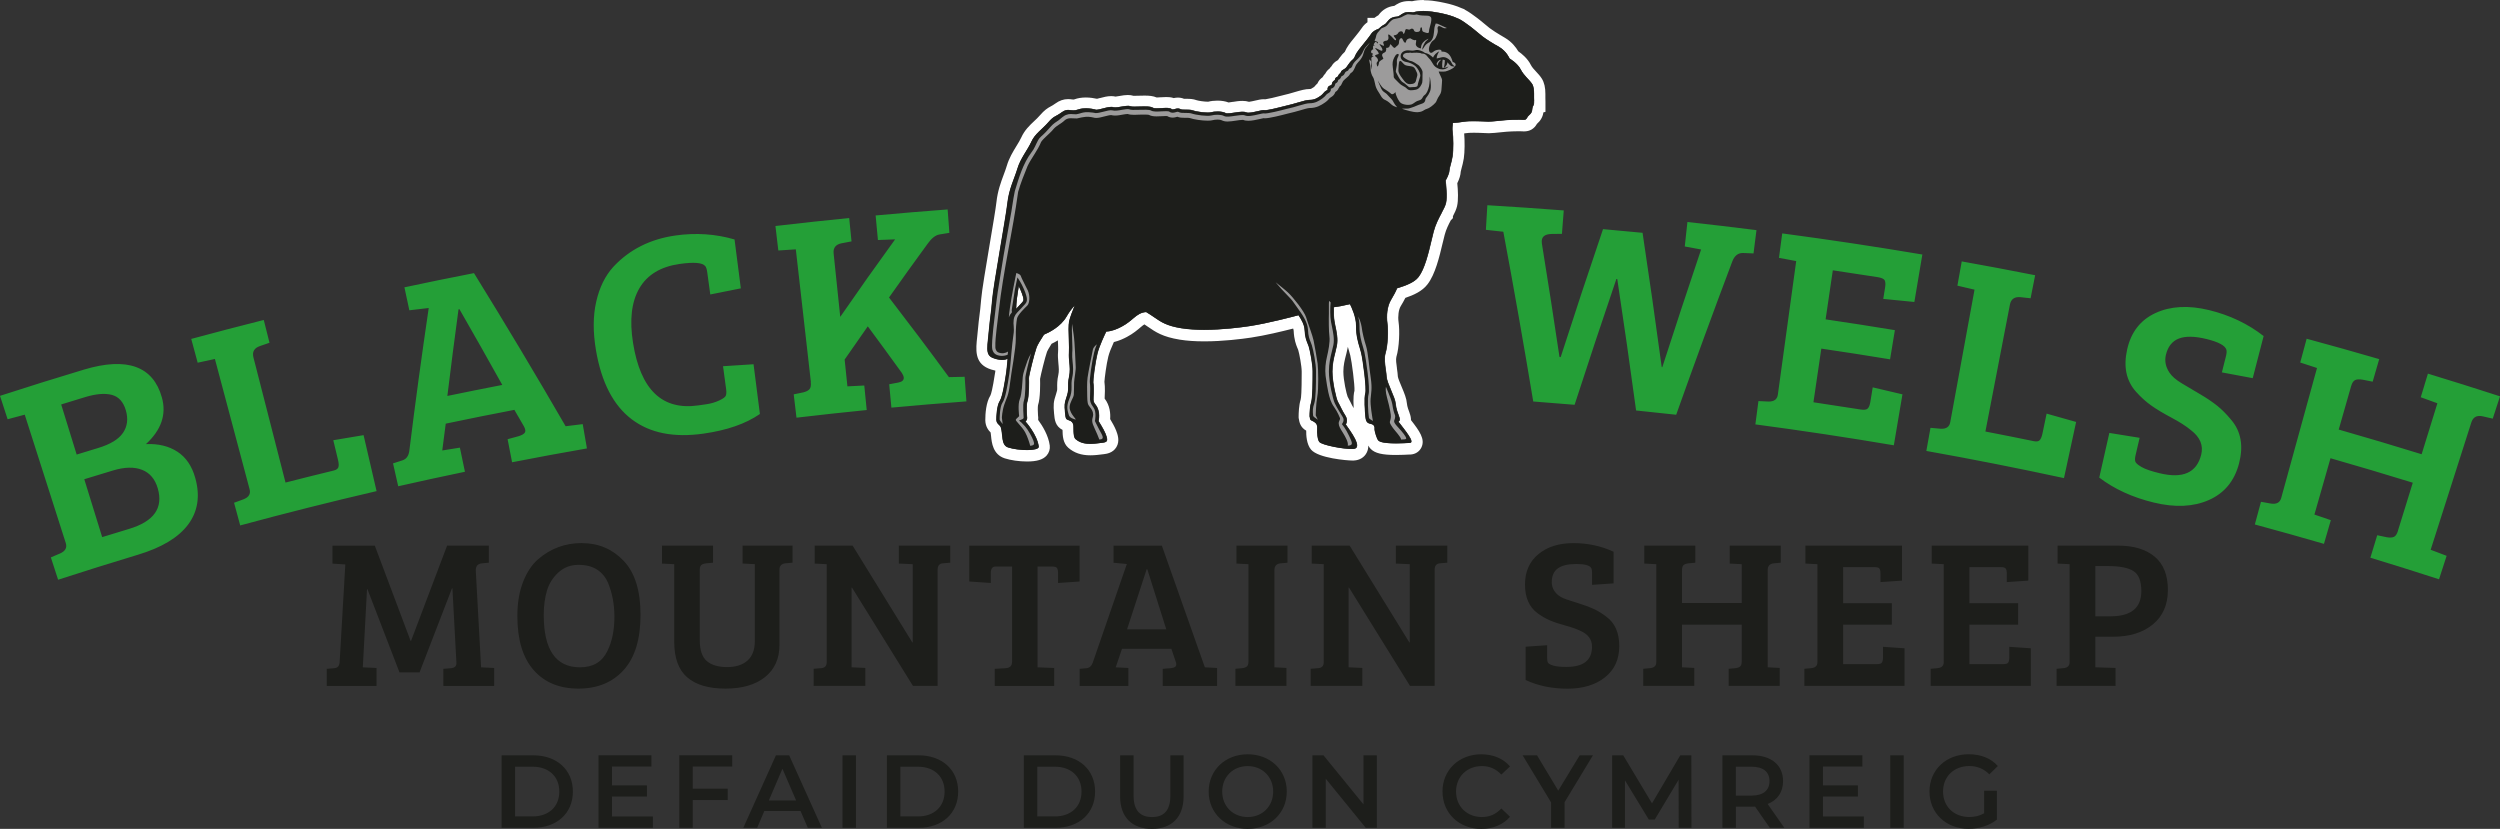 <svg xmlns="http://www.w3.org/2000/svg" viewBox="0 0 675.97 224.12" preserveAspectRatio="xMidYMid meet">
	<rect x="0" y="0" width="675.97" height="224.12" fill="#333333" stroke="none"/>
	<defs>
		<style>
			.cls-1 {
				fill: #9c9b9b;
			}
			.cls-2 {
				fill: #1d1e1b;
			}
			.cls-3 {
				fill: #249F37;
			}
			.cls-4 {
				fill: #fff;
			}
		</style>
	</defs>
    <path class="cls-2" d="M277.64,123.22c-1.95,0-4.07-.3-5.55-.78-2.27-.74-2.5-3.03-2.67-4.71-.06-.6-.12-1.17-.24-1.61-.05-.06-.11-.11-.16-.16-.39-.38-1.11-1.08-1.14-2.4,0-1.27.12-4.33,1.18-5.97.17-.27.64-1.42,1.42-6.53l.02-.17c.04-.2.06-.33.07-.43l.02-.14c.03-.2.09-.77.16-1.49-1.31-.04-2.49-.47-2.95-.66-2.77-1.17-2.48-3.76-2.12-7.05.09-.78.18-1.66.26-2.66.08-.96.19-1.83.31-2.81.16-1.27.34-2.7.51-4.77.16-2.09,1.25-8.52,2.29-14.74.84-4.98,1.63-9.69,1.82-11.4.32-2.85,1.16-5.1,1.9-7.09.32-.87.63-1.68.87-2.49.55-1.86,1.56-3.52,2.46-4.98.53-.87,1.03-1.69,1.38-2.45.76-1.7,1.97-2.83,3.13-3.93.55-.52,1.12-1.06,1.64-1.66,1.14-1.3,1.74-1.68,2.58-2.14.37-.2.76-.41,1.36-.85.86-.63,1.68-.92,2.58-.92.29,0,.57.03.86.07.19.02.38.05.59.05.17,0,.41-.02.77-.15.75-.27,1.62-.41,2.59-.41,1.14,0,2.16.2,2.66.31,0,0,.03,0,.05.01h.58c.3-.06.64-.15.83-.2.91-.24,1.86-.5,2.74-.5.38,0,.72.05,1.03.14.39,0,.97-.11,1.48-.2l.12-.02c.65-.11,1.27-.22,1.86-.22.47,0,.87.07,1.24.2.07,0,.23.02.55.02.35,0,.74-.01,1.1-.03h.18c.55-.02,1.04-.03,1.48-.03,1.18,0,2.13.09,2.87.49.06,0,.19.02.4.02.38,0,.79-.03,1.16-.05.55-.03.99-.06,1.39-.06.58,0,1.31.05,1.95.36.34-.1.74-.21,1.21-.21s.9.1,1.31.31c.16.02.47.02.6.02h.49c.69,0,1.43.02,2.17.29.59.22,2.4.49,3.53.49.16,0,.3,0,.39-.02.6-.17,1.42-.28,2.22-.28s1.83.09,2.73.51c.46,0,1.1-.1,1.57-.17l.11-.02c.74-.12,1.58-.25,2.34-.25.61,0,1.12.09,1.55.26.62,0,1.57-.22,2.21-.37.89-.21,1.47-.34,2.01-.34.15,0,.3.01.44.03.53-.04,2.65-.48,5.15-1.15,1.09-.24,2.04-.52,2.88-.76l.38-.11c1.45-.43,2.59-.76,3.6-.76.76,0,1.18-.24,2.02-.82.23-.16.32-.27.46-.43.2-.25.45-.55.88-.85.17-.67.61-1.21,1.28-1.54.17-.46.45-.85.83-1.16.23-.56.6-.91.96-1.13.17-.31.38-.58.64-.79.31-.59.56-.89,1.18-1.23.07-.04.15-.08.25-.14.19-.12.22-.16.46-.51.08-.12.17-.24.27-.39.61-.87,1.01-1.23,1.36-1.53.04-.03.07-.06.1-.09,0,0,.04-.07.14-.3.48-1.17,1.35-2.23,2.04-3.09.14-.17.87-1.08.87-1.08.54-.67,1.1-1.35,1.62-2.13.43-.68,1.1-1.16,1.73-1.49v-.52h.94c.12-.11.53-.43.53-.43.38-.29.63-.41.8-.5.03-.02.07-.03.1-.05,0,0,.1-.07.37-.43,1.2-1.58,2.61-1.82,3.56-1.87.08-.03.14-.09.23-.15.26-.19.63-.45,1.2-.71.59-.26,1.26-.39,2.02-.39.38,0,.71.03.96.06.88-.23,1.9-.35,3.02-.35,1.62,0,2.98.25,3.27.3.13.02.47.07.96.16,0,0,.82.17,1.18.24l.23.05c1.04.23,2.6.64,4.1,1.33l.1.03s.09.05.1.06c.04.02.08.04.12.06.08.03.16.07.23.12l.37.19c.07.04.24.15.24.15.1.05.19.11.29.17.22.14.43.28.65.42l.05.04c1.24.84,2.32,1.71,2.74,2.05l-.85,1.25.95-1.16,2.17,1.79c.92.7,2.42,1.61,3.03,1.97l.49.28c.25.14.51.29.77.46,1.82,1.07,2.8,2.6,3.21,3.39.78.51,2.4,1.73,3.2,3.34.41.8,1.05,1.48,1.67,2.15.5.54.98,1.05,1.35,1.63.51.81.76,1.95.75,3.41v1.13l.02.87v1.6l-.23.06c-.05.12-.1.22-.14.3-.02.05-.05.09-.07.16-.04.13-.04.23-.05.33-.03.32-.08.76-.37,1.34-.26.52-.6.84-.85,1.07-.18.17-.27.25-.33.37-.5.94-1.18,1.36-2.22,1.36-.15,0-.32,0-.53-.02l-.4-.02h-.64c-1.08,0-2.39.07-3.19.13-.38.03-.93.09-1.52.15-1.21.13-2.47.26-3.22.26-.27,0-.71-.02-1.24-.05-.8-.04-1.8-.09-2.81-.09s-1.86.05-2.48.15c-.58.1-1.17.17-1.76.23,0,.32,0,.52.02.64.24,1.65.29,5.3,0,7.2-.15.94-.37,1.76-.55,2.42-.13.48-.28,1.03-.3,1.31-.04.94-.51,2.04-.97,2.91.18,1.6.41,4.56.01,6.17-.22.86-.66,1.75-1.15,2.67v.24l-.3.32c-.65,1.23-1.44,2.74-1.89,4.45-.18.68-.36,1.46-.56,2.3-.86,3.61-1.92,8.11-3.8,10.56-1.21,1.58-3.23,2.51-5.89,3.36-.36.79-.91,1.81-1.48,2.73-.84,1.39-.99,3.69-.76,5.23.33,2.24.16,6.49-.55,8.81-.28.93-.08,2.37.1,3.64l.05.33c.09.64.18,1.25.21,1.86s.65,2.09,1.11,3.17c.75,1.74,1.27,3.03,1.35,4.13.08,1.03.55,2.29.78,2.89.3.73.39,1.37.27,1.92.05.06.1.13.15.19,2.35,3.04,3.55,4.69,2.88,6.1-.3.64-.94,1.04-1.7,1.06h-.26c-.8.06-2.14.13-3.55.13-4.03,0-5.16-.58-5.79-1.21-.75-.73-1.43-3.03-1.48-4.13-1.2-.32-2.29-.93-2.48-3.35-.45-5.19-.08-6.38.04-6.78.21-1.09-.68-8.21-1.15-10.15-.09-.4-.22-.81-.35-1.25-.46-1.53-1.1-3.62-1.05-6.34.02-1.48-.55-3.12-1.01-4.2-.75.16-1.45.3-2.06.4.01.91.07,1.69.17,2.24.04.26.08.47.13.7l.09.46c.36,1.62.86,3.91.41,6.02-.09.44-.19.86-.29,1.29l-.11.48c-.38,1.48-.76,2.97-.76,4.88,0,2.66,1,6.84,1.32,7.49.28.49.53.99.78,1.5.35.72.69,1.39,1.16,2.1.72,1.1.75,2.2.55,3.02,1.95,2.78,3.49,5.22,2.62,6.99-.23.47-.82,1.26-2.22,1.33-.15,0-.32.01-.5.01-1.95,0-8.55-.86-9.87-2.42-1.16-1.38-.93-4.56-.93-4.59.02-.31,0-.42,0-.44,0,0-.05-.05-.18-.14-.1-.07-.2-.1-.28-.14-.99-.41-1.4-1.03-1.59-2.38v-.21c-.01-.64.03-2.85.48-4.26.22-.67.34-3.17.34-7.43v-.58c0-1.62-.67-5.16-.99-6.22-.07-.22-.14-.41-.23-.6l-.07-.16c-.34-.85-.77-1.92-.88-4.08-.03-.63-.3-1.39-.83-2.31-2.41.63-8.14,2.08-12.4,2.71-2.5.37-7.44,1-12.42,1-2.41,0-4.56-.15-6.39-.44-4.32-.69-6.01-1.86-7.98-3.21-.55-.38-1.07-.73-1.65-1.09-.72.15-1.31.56-2.11,1.24-.87.74-1.94,1.66-3.46,2.47-.96.51-2.35,1.18-3.9,1.41-.96,2.04-1.63,3.76-1.91,4.9-.58,2.37-1.08,6.5-1.09,7.26.2,1.11.13,3.44.06,4.28-.03.45.04.78.22,1,1.42,1.74,1.36,3.96,1.22,5.06.47.77,1.34,2.24,1.73,3.21.45,1.18.79,2.3.21,3.27-.58.97-1.71,1.11-2.32,1.18-1.18.16-2.33.3-3.44.3-1.31,0-3.24-.17-4.95-1.66-1.04-.92-1.06-2.63-1.07-4.01,0-.27,0-.51,0-.68,0-.01,0-.03-.01-.04-.04-.02-.09-.04-.17-.06-1.77-.61-1.92-1.52-2.1-3.53-.19-2.12-.17-2.7.47-4.6.28-.85.4-1.35.38-2.09-.02-.75-.05-1.87.27-3.26.26-1.19.18-2.24.04-3.6l-.03-.34c-.07-.78-.14-1.58-.06-2.4.06-.7.02-2.11-.04-3.26v-.16c-.04-.98-.07-1.93-.07-2.79-1.42,1.26-3,2.11-4.16,2.63-1.01,1.55-1.5,2.48-1.61,2.8-.58,1.6-1.88,6.92-1.98,7.78.04.86.1,5.22-.51,6.84-.12.39-.13,2.08-.03,3.27.1.56.06,1.05-.07,1.46,1.05,1.35,2.91,4.06,3.25,6.73.07.56-.1,1.09-.47,1.51-.42.48-1.32,1.11-4.2,1.11l-.11.07Z"/>
    <path class="cls-4" d="M384.94,3c1.66,0,3.03.28,3.03.28,0,0,.39.05,1.01.17.03,0,.04,0,.05,0,.3.06.64.13,1.01.21.07.02.14.03.21.05,1,.22,2.5.62,3.89,1.27,0,0,.02,0,.04.01.02.01.04.01.06.03.03,0,.07.03.1.05.01,0,.02,0,.03.01.04,0,.08.03.12.05.02.01.04.02.06.03.06.03.13.06.19.1.04.02.08.04.12.06.05.03.1.06.14.09.11.06.23.12.33.19.2.13.4.26.6.4.01,0,.03.02.04.02s.03.02.04.03c1.15.78,2.19,1.62,2.6,1.95.01.01.02.02.03.03.04.03.08.06.1.08.02.02.03.02.04.03l.02.02,2.08,1.71c1.09.83,2.75,1.83,3.36,2.19.06.03.13.07.2.11.01,0,.03,0,.03,0,.27.16.57.33.87.51,2.05,1.21,2.84,3.15,2.84,3.15,0,0,2.18,1.27,3.02,2.97.86,1.68,2.37,2.78,3.09,3.92.43.68.52,1.78.51,2.59v1.14l.02.9v.39c.02.65-.25.78-.39,1.27-.16.56-.04.85-.32,1.41-.28.56-.81.73-1.17,1.41-.25.46-.44.56-.9.56-.22,0-.5-.02-.88-.03-.21,0-.45-.01-.69-.01-1.09,0-2.41.07-3.3.13-1.09.08-3.59.4-4.64.4-.67,0-2.35-.13-4.05-.13-.96,0-1.92.04-2.72.17-.91.15-1.91.27-2.89.32-.1.76-.17,1.63-.08,2.25.22,1.52.27,5.01,0,6.76-.13.85-.33,1.6-.51,2.26-.17.64-.33,1.2-.35,1.63-.04.9-.76,2.22-1.02,2.67.1.82.51,4.49.1,6.11-.19.77-.65,1.64-1.18,2.64,0,0,0,.02,0,.03,0,0-.01,0-.01.02-.01,0-.01.02-.02.03-.71,1.34-1.59,3-2.11,4.94-.18.69-.37,1.48-.57,2.33-.82,3.47-1.85,7.8-3.53,9.99-1.13,1.47-3.4,2.32-5.81,3.05-.25.68-.94,2.01-1.65,3.17-1.05,1.73-1.24,4.38-.97,6.23.3,2.06.14,6.06-.5,8.16-.38,1.28-.14,2.93.06,4.39.1.7.2,1.35.23,1.95.04.88.65,2.32,1.24,3.72.6,1.4,1.15,2.71,1.22,3.62.1,1.29.66,2.74.9,3.38.53,1.28-.18,1.41-.18,1.41,1.61,2.14,4.66,5.72,3.1,5.77-.68.04-2.19.13-3.76.13-2.01,0-4.11-.15-4.73-.77-.46-.45-1.11-2.72-1.04-3.18.07-.45-.07-1.11-.91-1.29-.85-.2-1.43-.33-1.57-2.07-.12-1.38-.4-4.99-.02-6.21.39-1.23-.67-9.07-1.12-10.95-.1-.42-.23-.86-.37-1.33-.46-1.52-1.03-3.43-.99-5.89.03-2.46-1.24-5.13-1.66-5.95h0c-1.83.43-3.49.74-4.39.82-.04,1.28-.01,2.76.18,3.82.05.36.14.74.22,1.17.36,1.64.79,3.68.42,5.44-.12.59-.26,1.14-.4,1.74-.4,1.56-.8,3.17-.8,5.22,0,2.92,1.07,7.45,1.51,8.22.7,1.23,1.14,2.4,2,3.7.84,1.29.12,2.41.12,2.41,1.05,1.55,4.87,6.47,2.01,6.61h-.42c-2.75,0-8.06-1.1-8.73-1.89-.54-.64-.65-2.6-.58-3.51.07-.91-.07-1.42-.84-1.94-.79-.52-1.04-.13-1.23-1.48,0-.77.06-2.69.42-3.79.42-1.26.41-6,.41-8.03v-.44c0-1.82-.7-5.5-1.06-6.66-.08-.27-.18-.52-.3-.78-.32-.8-.71-1.7-.81-3.69-.06-1.34-.82-2.74-1.65-3.96-1.01.27-8.21,2.2-13.3,2.96-2.37.36-7.28.99-12.2.99-2.12,0-4.24-.12-6.16-.42-3.99-.64-5.48-1.66-7.36-2.97-.65-.45-1.34-.91-2.18-1.41-1.4.09-2.35.75-3.41,1.65-.85.73-1.81,1.55-3.2,2.29-1.21.64-2.68,1.28-4.18,1.33-.38.78-1.87,3.86-2.38,5.95-.63,2.56-1.21,7.3-1.13,7.8.16.69.15,2.86.06,3.97-.08,1.17.06,1.46.56,2.07,1.47,1.8.8,4.42.8,4.42,0,0,1.43,2.25,1.91,3.46.72,1.91.54,2.23-.9,2.41-1.18.16-2.27.29-3.26.29-1.52,0-2.83-.31-3.96-1.29-.78-.69-.44-3.36-.61-3.92-.17-.55-.34-.89-1.17-1.16-.84-.29-.9-.35-1.07-2.24-.17-1.91-.17-2.3.4-3.99.32-.96.49-1.64.46-2.61-.02-.82-.03-1.73.23-2.88.32-1.48.2-2.8.07-4.08-.07-.85-.16-1.67-.09-2.45.07-.76.03-2.07-.03-3.46-.07-2-.15-4.07.09-5.12.23-1.01.94-2.85,1.51-4.25-.81.86-1.56,1.86-2.22,3.02-1.58,2.76-4.69,4.3-6.12,4.9h0c-.89,1.36-1.77,2.81-2.01,3.51-.59,1.63-2.08,7.64-2.06,8.26.05.64.08,5.01-.41,6.32-.28.75-.2,3.06-.11,4.01.21,1-.42,1.38-.42,1.38,0,0,3.18,3.52,3.6,6.79.08.64-1.37.93-3.19.93-1.69,0-3.69-.25-5.08-.7-1.94-.63-1.38-3.5-1.95-5.38-.23-.78-1.2-.92-1.23-2.11,0-.65.06-3.76.94-5.11.76-1.15,1.44-5.78,1.67-7.29.04-.23.07-.41.08-.54.07-.41.2-1.81.35-3.42,0-.05.01-.09.01-.14-.45.24-.97.32-1.49.32-1.02,0-2.05-.34-2.56-.55-2.16-.91-1.35-3.16-.94-8.2.18-2.2.53-3.9.82-7.59.29-3.69,3.68-22.21,4.11-26.09.43-3.88,1.9-6.58,2.71-9.31s2.77-5.06,3.76-7.24c.98-2.18,2.89-3.32,4.54-5.22,1.65-1.89,1.85-1.42,3.69-2.76.7-.51,1.21-.63,1.7-.63s.91.12,1.45.12c.37,0,.78-.05,1.28-.24.67-.24,1.4-.32,2.08-.32,1.02,0,1.93.18,2.31.27.06.01.11.03.15.04.03.01.05.01.05.01,0,0,.08.03.12.05.04.02.11.03.19.03.4,0,1.2-.21,1.76-.35.79-.21,1.61-.43,2.28-.43.22,0,.42.02.6.08.13.04.29.05.47.05.49,0,1.13-.11,1.71-.21.64-.11,1.22-.21,1.71-.21.28,0,.53.03.74.12.17.08.57.1,1.04.1.42,0,.9-.02,1.33-.03.53-.01,1.01-.03,1.44-.03,1.04,0,1.78.07,2.22.35.19.12.59.16,1.04.16.41,0,.86-.03,1.27-.06.46-.03.9-.05,1.29-.05.61,0,1.12.07,1.45.3.11.09.22.12.34.12.15,0,.32-.05.56-.12.24-.07.52-.15.81-.15.22,0,.44.04.67.17.25.15.75.16,1.25.16h.48c.57,0,1.14.01,1.66.2.81.3,2.82.58,4.04.58.34,0,.61-.02.78-.07.47-.13,1.14-.22,1.84-.22.81,0,1.65.12,2.22.43.1.06.29.08.51.08.52,0,1.29-.12,1.9-.21.76-.12,1.5-.23,2.12-.23.41,0,.78.05,1.06.18.14.06.33.08.56.08.69,0,1.7-.23,2.48-.41.77-.18,1.29-.3,1.67-.3.1,0,.2,0,.28.03h.1c.67,0,3.29-.59,5.6-1.21,1.23-.27,2.32-.6,3.29-.88,1.33-.39,2.38-.7,3.18-.7,1.21,0,1.94-.44,2.87-1.08.41-.29.6-.52.77-.72.21-.27.44-.54,1-.82.14-.08.17-.12.17-.13,0,0,0-.07-.02-.1-.03-.37.03-.83.8-1.07.3-.09.31-.16.39-.43.05-.27.15-.67.65-.93.14-.05.14-.07.16-.2.03-.18.07-.61.67-.78.07,0,.1-.06.2-.27.08-.2.23-.51.57-.67.01-.01.01-.04.03-.06.42-.85.38-.67,1.01-1.05.61-.39.71-.67,1.17-1.31,1.17-1.66,1.28-1.03,1.77-2.23.49-1.19,1.58-2.39,2.23-3.22.66-.83,1.44-1.74,2.16-2.81.45-.71,1.39-1.14,1.98-1.34h.01c.3-.29.63-.54.9-.76.66-.5.74-.21,1.52-1.24.79-1.04,1.66-1.24,2.44-1.28.79-.04.91-.5,1.98-1,.42-.19.93-.25,1.38-.25s.82.05,1.05.1c.93-.29,1.98-.38,2.92-.38M274.76,83.54s.04-.05.07-.08c.2-.21.41-.43.63-.67.24-.27.44-.47.61-.66.6-.64.71-.75.65-1.29-.05-.64-.62-2.2-1.26-3.44-.34,2.03-.69,4.47-.7,6.14ZM384.94,0c-1.13,0-2.18.11-3.12.33-.25-.03-.55-.04-.86-.04-.97,0-1.85.17-2.6.51h-.02l-.02.02c-.59.28-1.01.56-1.3.76-1.74.19-3.16,1.01-4.24,2.43-.04.05-.07.09-.1.13-.2.11-.5.27-.84.54l-.04.03-.04.03-.11.09h-1.9v1.18c-.56.39-1.09.89-1.5,1.52-.48.71-1.01,1.36-1.52,2-.16.2-.33.4-.48.6-.13.16-.25.32-.39.48-.71.87-1.68,2.06-2.25,3.42-.38.33-.83.79-1.47,1.69-.1.13-.19.27-.28.4-.03.05-.06.09-.09.13-.03.02-.06.03-.09.05-.87.47-1.3.98-1.66,1.61-.19.18-.37.4-.55.66-.41.3-.82.72-1.11,1.31-.27.27-.53.6-.74,1-.64.44-1.12,1.01-1.4,1.69-.32.27-.56.55-.76.8-.09.11-.1.11-.18.17-.77.53-.87.53-1.14.53-1.22,0-2.44.36-3.99.81l-.41.12c-.85.25-1.74.51-2.71.72l-.07.02-.07.02c-2.15.58-4.1,1-4.76,1.09-.15-.01-.29-.02-.44-.02-.74,0-1.49.18-2.35.38-.4.09-1.19.27-1.62.32-.53-.17-1.13-.25-1.79-.25-.88,0-1.78.14-2.58.27h-.08c-.3.06-.76.13-1.08.16-.86-.33-1.86-.5-3-.5-.89,0-1.76.1-2.5.29h-.12c-.96,0-2.57-.25-3-.4-.98-.36-1.91-.38-2.69-.38h-.72c-.53-.22-1.09-.33-1.67-.33-.43,0-.81.06-1.12.13-.74-.25-1.48-.28-2.04-.28-.46,0-.93.03-1.39.06h-.08c-.32.03-.76.06-1.09.06h-.02c-.94-.41-1.99-.51-3.25-.51-.45,0-.96.01-1.52.03h-.2c-.35.02-.71.03-1.04.03h-.25c-.47-.15-.98-.22-1.54-.22-.72,0-1.43.12-2.11.24l-.1.02c-.33.06-.84.15-1.11.17-.37-.08-.76-.13-1.17-.13-1.07,0-2.12.28-3.05.53h-.05c-.16.05-.41.12-.64.17h-.24c-.6-.13-1.67-.33-2.88-.33-1.14,0-2.19.17-3.11.51-.15.05-.22.05-.25.05-.09,0-.23-.02-.4-.04-.28-.04-.64-.08-1.05-.08-1.21,0-2.35.4-3.46,1.21-.52.38-.85.56-1.19.74-.94.51-1.7.99-2.99,2.47-.47.55-.99,1.04-1.54,1.55-1.21,1.14-2.58,2.43-3.47,4.41-.3.67-.78,1.45-1.29,2.28-.94,1.54-2.01,3.29-2.61,5.34-.22.75-.52,1.55-.83,2.39-.77,2.07-1.65,4.41-1.98,7.45-.18,1.67-1.01,6.57-1.81,11.31-1.05,6.25-2.14,12.72-2.31,14.88-.16,2.04-.34,3.46-.5,4.71-.12.96-.24,1.87-.32,2.88-.08.97-.17,1.84-.26,2.62-.38,3.44-.76,7,3.02,8.59.35.15,1.04.4,1.89.58v.06l-.02.15s-.02.14-.04.26v.06s-.04.18-.04.18c-.67,4.42-1.07,5.65-1.23,5.98-1.21,1.93-1.39,5.01-1.39,6.69v.08c.04,1.73.92,2.76,1.44,3.27.05.3.08.65.12,1,.17,1.73.49,4.95,3.7,5.99,1.61.52,3.92.85,6.01.85,2.69,0,4.33-.5,5.32-1.62.65-.74.96-1.71.84-2.68-.35-2.72-1.97-5.35-3.14-6.94.04-.4.03-.83-.04-1.28-.08-.91-.08-2.23,0-2.69.66-1.95.59-5.95.56-7.13.17-1.06,1.38-5.96,1.88-7.34v-.02l.02-.02c.07-.19.42-.86,1.21-2.11.52-.25,1.1-.55,1.71-.92v.1c.03.67.11,2.4.04,3.08-.09.95,0,1.86.06,2.66l.03.31v.06c.12,1.22.2,2.16-.02,3.14-.32,1.41-.32,2.55-.3,3.59.02.49-.05.8-.31,1.59-.72,2.13-.74,2.93-.54,5.21.15,1.7.31,3.45,2.29,4.47.02,1.55.11,3.55,1.56,4.83,1.58,1.38,3.52,2.04,5.95,2.04,1.2,0,2.46-.15,3.66-.31.71-.09,2.43-.3,3.39-1.89,1.01-1.67.33-3.47-.08-4.55v-.02l-.02-.02c-.36-.91-1.06-2.15-1.58-3.01.11-1.42-.03-3.65-1.49-5.54v-.1c.06-.74.15-3.06-.06-4.44.05-.95.52-4.7,1.05-6.81.22-.91.75-2.3,1.5-3.93,1.43-.34,2.67-.93,3.57-1.41,1.67-.89,2.81-1.86,3.73-2.65.42-.36.72-.58.96-.72.33.22.65.44.99.67,2.02,1.39,3.93,2.71,8.59,3.46,1.91.31,4.14.46,6.63.46,5.08,0,10.1-.64,12.64-1.02,3.76-.56,8.52-1.71,11.37-2.44.11.29.14.48.14.61.12,2.43.62,3.67.98,4.58l.04.09.03.07.03.07c.07.15.12.27.15.37.3.97.94,4.37.94,5.81v.58c0,4.91-.15,6.51-.27,6.99-.5,1.54-.56,3.79-.56,4.69v.21l.03.21c.17,1.2.55,2.51,2.02,3.32-.02,1.14.08,3.67,1.3,5.12,2,2.37,9.96,2.96,11.02,2.96.2,0,.39,0,.57,0,1.58-.08,2.86-.87,3.49-2.17.3-.61.42-1.23.4-1.87.21.37.44.69.68.92,1.16,1.16,3.08,1.62,6.83,1.62,1.46,0,2.88-.08,3.64-.12h.26c1.32-.07,2.43-.79,2.97-1.93,1.06-2.25-.54-4.42-2.83-7.38,0-.57-.1-1.22-.4-1.97v-.04c-.2-.5-.64-1.66-.7-2.48-.1-1.33-.67-2.73-1.45-4.57-.36-.85-.95-2.25-1-2.71-.03-.65-.13-1.33-.22-1.99l-.03-.22v-.09c-.15-1.01-.34-2.39-.15-3.02.78-2.57.94-7.05.59-9.45-.22-1.52.02-3.34.57-4.24.41-.66.88-1.5,1.27-2.27,2.25-.76,4.56-1.79,6-3.68,2.08-2.7,3.19-7.37,4.08-11.13l.04-.15c.18-.77.35-1.48.52-2.11.38-1.45,1.05-2.79,1.65-3.91l.03-.03.54-.55h0v-.52c.47-.89.88-1.76,1.11-2.68.41-1.66.26-4.34.07-6.24.58-1.17.89-2.22.93-3.13.02-.14.15-.62.24-.97.19-.7.43-1.57.59-2.6.27-1.77.27-4.81.1-6.76l.39-.06c.54-.09,1.29-.13,2.24-.13s1.95.05,2.74.08c.56.03,1.02.05,1.31.05.83,0,2.13-.14,3.38-.27.58-.06,1.11-.12,1.48-.14.77-.06,2.04-.12,3.08-.12h.59c.14,0,.27.01.38.02.23,0,.43.02.6.02,1.56,0,2.74-.69,3.5-2.06.03-.02.05-.05.08-.07.3-.28.8-.74,1.18-1.5.31-.61.42-1.14.48-1.52l.55-.13v-2.84l-.02-.87v-1.11c.02-1.72-.31-3.15-.98-4.2-.45-.7-.99-1.29-1.52-1.85-.58-.62-1.12-1.2-1.43-1.82-.85-1.72-2.42-3.01-3.4-3.69-.58-.99-1.7-2.52-3.58-3.63-.28-.17-.55-.33-.81-.48l-.11-.07-.46-.27c-.64-.38-1.92-1.17-2.77-1.81l-2.03-1.67-.04-.04-.07-.06-.04-.03c-.45-.37-1.55-1.25-2.77-2.09l-.03-.02-.12-.08s-.06-.04-.09-.06c-.19-.13-.4-.27-.62-.41-.12-.07-.24-.14-.36-.21-.07-.04-.14-.09-.22-.13l-.07-.04-.07-.04-.09-.05s-.06-.03-.1-.05l-.15-.15-.4-.14-.03-.02-.18-.06c-1.6-.72-3.24-1.16-4.35-1.4l-.12-.03h-.05l-.05-.02c-.33-.07-.64-.14-.92-.19h0l-.19-.04-.23-.05h0c-.4-.07-.7-.12-.85-.14-.42-.08-1.83-.32-3.52-.32l-.08-.06ZM364.4,107.31c-.31-.8-1.17-4.45-1.17-6.83,0-1.72.36-3.12.71-4.48v-.03l.02-.03.12-.49c.11-.45.21-.88.3-1.34.02-.11.05-.23.06-.34.12.45.25.85.35,1.21.12.39.24.8.32,1.15.41,1.73,1.23,8.06,1.12,9.54-.16.55-.37,1.67-.22,4.68-.31-.52-.57-1.03-.83-1.57-.24-.48-.48-.97-.78-1.5v.03Z"/>
    <path id="black-welsh" class="cls-3" d="M0,107.03c7.55-2.45,15.12-4.82,22.72-7.1,11.65-3.49,18.68-.89,21.04,7.5,1.31,4.63-.15,8.83-4.3,12.65,3.33-.15,6.17.54,8.5,2.05,2.33,1.51,3.94,3.89,4.84,7.11,1.36,4.88.7,9.08-1.95,12.61-2.65,3.53-7.17,6.22-13.58,8.15-7.2,2.17-14.39,4.42-21.56,6.75-.65-2.01-1.31-4.03-1.96-6.04.82-.35,1.65-.7,2.47-1.05,1.44-.63,1.96-1.56,1.57-2.81-3.7-11.58-7.4-23.15-11.1-34.73-1.54.41-3.08.82-4.63,1.24-.69-2.11-1.37-4.23-2.06-6.34h0ZM16.54,109.35c1.4,4.52,2.8,9.04,4.19,13.56,1.95-.6,3.9-1.2,5.85-1.79,3.27-.99,5.5-2.35,6.68-4.09,1.18-1.74,1.44-3.76.77-6.07-.68-2.31-1.94-3.71-3.8-4.19-1.86-.49-4.26-.29-7.2.6-2.17.65-4.33,1.32-6.49,1.99h0ZM22.79,129.58c1.61,5.22,3.23,10.44,4.84,15.65,2.42-.75,4.85-1.49,7.27-2.22,6.71-2.02,9.3-5.64,7.76-10.96-.73-2.51-2.14-4.18-4.23-5.01s-4.72-.78-7.87.17c-2.6.78-5.19,1.57-7.78,2.37h.01ZM101.83,132.79c-12.33,2.87-24.63,5.96-36.88,9.28-.55-2.04-1.11-4.09-1.66-6.13.84-.31,1.67-.61,2.51-.92,1.46-.55,2.03-1.46,1.69-2.73-3.13-11.74-6.25-23.49-9.38-35.23-1.56.33-3.11.67-4.66,1.01-.58-2.14-1.16-4.29-1.74-6.43,6.53-1.77,13.06-3.47,19.61-5.12.52,2.05,1.03,4.11,1.55,6.16-.87.3-1.74.6-2.62.9-1.53.55-2.1,1.56-1.73,3.03,2.89,11.29,5.78,22.58,8.68,33.87,4.33-1.11,8.66-2.19,12.99-3.24.73-.18,1.17-.48,1.31-.92s.11-1.09-.1-1.95c-.43-1.78-.86-3.56-1.28-5.34,2.73-.47,5.46-.93,8.19-1.37,1.17,5.04,2.34,10.08,3.51,15.12h.01ZM110.69,121.77c1.59-12.83,3.34-25.66,5.23-38.49-1.75.2-3.49.41-5.24.62-.44-2.07-.88-4.14-1.33-6.21,6.26-1.34,12.53-2.62,18.81-3.84,8.48,13.71,16.74,27.51,24.77,41.39.03,0,.05,0,.08,0,1.52-.19,3.03-.38,4.55-.56.38,2.19.76,4.38,1.14,6.57-6.76,1.18-13.5,2.42-20.24,3.74-.4-2.08-.81-4.16-1.21-6.23.98-.27,1.97-.54,2.95-.81.87-.27,1.44-.59,1.7-.96.26-.37.18-.94-.24-1.71-.86-1.49-1.71-2.97-2.58-4.46-6.19,1.19-12.38,2.43-18.56,3.73-.32,2.42-.63,4.83-.94,7.25,1.59-.26,3.18-.51,4.77-.76.45,2.17.9,4.35,1.36,6.52-6.02,1.25-12.03,2.56-18.04,3.92-.47-2.06-.93-4.13-1.4-6.19.85-.27,1.69-.54,2.54-.81,1.08-.35,1.7-1.23,1.88-2.67v-.03ZM123.98,83.63c-1.06,7.81-2.07,15.62-3.02,23.43,4.95-1.03,9.9-2.02,14.85-2.98-3.81-6.85-7.68-13.68-11.59-20.49-.08.02-.16.03-.24.05h0ZM190.65,71.91c-.74-.9-3.06-1.09-6.95-.53-5.1.73-8.73,2.95-10.84,6.6-2.12,3.66-2.67,8.56-1.7,14.71,2.03,12.76,7.92,18.33,17.69,16.92.16-.02.86-.12,2.1-.3,1.24-.18,2.4-.51,3.46-1,1.07-.49,1.68-.93,1.84-1.32s.19-.97.09-1.75c-.28-2.07-.56-4.14-.84-6.22,2.75-.19,5.5-.37,8.25-.53l1.72,13.45c-3.84,2.65-8.9,4.4-15.2,5.3-8.03,1.15-14.49-.11-19.45-3.86-4.96-3.75-8.21-9.98-9.69-18.75-.81-4.85-.8-9.19.08-13.05.87-3.85,2.41-6.99,4.61-9.41,4.32-4.66,9.94-7.51,16.79-8.49,5.52-.79,10.87-.43,16,1.07.57,4.41,1.13,8.81,1.7,13.22-2.76.54-5.51,1.09-8.26,1.65-.28-2.02-.55-4.04-.83-6.06-.11-.78-.29-1.33-.56-1.66h-.01ZM219.25,103.26c-1.36-11.95-2.71-23.89-4.07-35.84-1.58.1-3.15.2-4.73.31-.26-2.21-.52-4.41-.78-6.62,6.64-.78,13.29-1.5,19.94-2.16.21,2.11.42,4.21.63,6.32-.9.17-1.8.34-2.7.51-1.58.32-2.29,1.23-2.14,2.74.6,5.72,1.19,11.44,1.79,17.16,4.84-7.02,9.79-14.01,14.84-20.96-1.55.06-3.1.12-4.65.18-.21-2.21-.41-4.42-.62-6.64,6.49-.6,12.98-1.14,19.47-1.63.16,2.11.32,4.22.47,6.33-.9.15-1.81.29-2.71.44-1.04.19-2.09,1-3.13,2.45-3.54,4.85-7.04,9.71-10.48,14.59,5.5,7.14,10.9,14.31,16.19,21.53,1.42-.03,2.83-.06,4.25-.09.16,2.22.33,4.43.49,6.65-6.77.5-13.53,1.06-20.29,1.69-.2-2.11-.39-4.22-.59-6.32.82-.15,1.63-.31,2.45-.46,1.05-.2,1.55-.66,1.48-1.39-.03-.31-.2-.72-.51-1.21-3.04-4.21-6.11-8.42-9.21-12.6-2.1,2.99-4.19,5.98-6.26,8.98.25,2.42.5,4.83.75,7.25,1.52-.08,3.04-.16,4.56-.23.22,2.21.44,4.42.66,6.63-6.33.63-12.66,1.32-18.99,2.07-.25-2.1-.5-4.2-.75-6.31.87-.18,1.73-.36,2.6-.54.78-.19,1.34-.48,1.67-.86.33-.38.45-1.04.34-1.97h.03ZM474.13,68.52c-.92-.04-1.83-.07-2.75-.11-1.44-.07-2.46.75-3.06,2.47-5.17,13.72-10.2,27.48-15.1,41.26-3.61-.4-7.23-.79-10.84-1.15-1.6-11.85-3.3-23.7-5.09-35.54-.08,0-.16-.02-.24-.02-3.85,11.32-7.62,22.66-11.3,34.02-3.72-.32-7.45-.61-11.18-.89-2.54-15.31-5.23-30.61-8.09-45.9-1.57-.18-3.14-.35-4.71-.52.13-2.22.26-4.43.39-6.65,6.89.41,13.77.88,20.66,1.41-.16,2.11-.33,4.22-.49,6.33-.92,0-1.83.02-2.75.03-1.72.03-2.63.64-2.71,1.84-.01.21,0,.45.03.71,1.66,10.24,3.25,20.48,4.77,30.72.11,0,.21.02.32.03,3.72-11.55,7.54-23.09,11.45-34.6,3.56.31,7.13.65,10.69.99,1.82,12.1,3.55,24.2,5.18,36.31.05,0,.11,0,.16.02,3.43-10.62,6.92-21.23,10.49-31.82-1.47-.27-2.95-.54-4.42-.81.24-2.21.48-4.42.72-6.62,6.23.68,12.45,1.41,18.67,2.2-.27,2.1-.53,4.2-.8,6.3h0ZM512.05,120.4c-12.45-2.11-24.92-3.99-37.42-5.65.28-2.1.56-4.2.83-6.3.88.04,1.77.08,2.65.12,1.56.05,2.42-.57,2.6-1.86,1.65-12.04,3.31-24.08,4.96-36.12-1.55-.29-3.11-.58-4.66-.87.29-2.2.59-4.4.88-6.61,12.65,1.68,25.29,3.58,37.89,5.71-.72,4.28-1.44,8.56-2.16,12.83-2.8-.29-5.61-.56-8.41-.83.17-1.03.33-2.06.5-3.1.14-.88.1-1.52-.11-1.92-.22-.4-.84-.69-1.88-.86-4.05-.64-8.1-1.26-12.15-1.85-.65,4.42-1.3,8.84-1.95,13.26,6.25.92,12.49,1.89,18.73,2.92-.43,2.63-.87,5.26-1.3,7.89-6.19-1.02-12.38-1.99-18.59-2.9-.71,4.84-1.42,9.67-2.13,14.51,4.26.63,8.52,1.28,12.78,1.96.95.15,1.59.06,1.92-.29.33-.35.56-.96.7-1.83l.63-3.87c2.68.62,5.36,1.25,8.04,1.89-.78,4.59-1.56,9.17-2.33,13.76h-.02ZM558.06,129.27c-12.37-2.67-24.77-5.12-37.2-7.34.37-2.08.74-4.17,1.12-6.25.88.08,1.77.16,2.65.24,1.55.12,2.45-.46,2.69-1.74,2.19-11.95,4.38-23.91,6.57-35.86-1.54-.36-3.08-.72-4.63-1.08.39-2.19.78-4.37,1.17-6.56,6.62,1.18,13.24,2.43,19.85,3.74-.41,2.08-.82,4.15-1.23,6.23-.91-.1-1.83-.2-2.74-.3-1.61-.15-2.56.52-2.85,2-2.21,11.44-4.42,22.89-6.63,34.33,4.37.84,8.74,1.71,13.1,2.61.74.15,1.26.06,1.58-.27.32-.34.56-.94.75-1.81.37-1.79.75-3.58,1.12-5.37,2.66.74,5.32,1.49,7.98,2.25-1.09,5.06-2.19,10.12-3.28,15.17h-.02ZM583.95,127.96c6.26,1.51,9.99-.12,11.22-4.99.64-2.53-.28-4.76-2.78-6.67-1.3-1.08-3.06-2.21-5.27-3.38-2.21-1.18-4.03-2.26-5.44-3.27-1.42-1-2.8-2.25-4.14-3.74-2.63-2.96-3.43-6.77-2.38-11.44,1.05-4.67,3.59-7.95,7.66-9.83,4.07-1.88,8.92-2.15,14.5-.79s10.51,3.71,14.74,7.02c-.98,3.79-1.97,7.59-2.95,11.38-2.78-.53-5.56-1.05-8.34-1.56.37-1.47.74-2.94,1.11-4.41.19-.76.22-1.35.1-1.75-.35-1.11-2.14-2.07-5.35-2.86-3.22-.79-5.73-.82-7.52-.12-1.79.7-2.95,2.18-3.48,4.41-.38,1.63-.07,3.2.92,4.73.66,1.02,1.77,1.99,3.33,2.93,1.56.94,3.21,1.92,4.97,2.95,1.75,1.03,3.28,2.05,4.58,3.08s2.59,2.33,3.88,3.9c2.65,3.11,3.33,7.05,2.09,11.8-1.25,4.75-3.99,8.03-8.19,9.87-4.2,1.84-9.14,2.05-14.86.66-5.72-1.38-10.62-3.62-14.74-6.74.91-4.03,1.82-8.06,2.73-12.08,2.73.43,5.46.87,8.19,1.32-.36,1.55-.73,3.11-1.09,4.66-.18.76-.21,1.35-.08,1.75.12.41.69.9,1.68,1.48.99.58,2.64,1.15,4.94,1.7h-.03ZM648.38,143.48c1.34-4.32,2.67-8.64,4.01-12.96-7.4-2.29-14.82-4.49-22.25-6.62-1.45,5.08-2.9,10.15-4.35,15.23,1.48.5,2.96,1.01,4.44,1.52-.62,2.13-1.24,4.27-1.86,6.4-6.22-1.81-12.45-3.55-18.69-5.24.55-2.04,1.1-4.09,1.66-6.13.88.16,1.75.31,2.63.47,1.54.26,2.49-.24,2.84-1.5,3.23-11.72,6.45-23.43,9.68-35.15-1.51-.5-3.02-.99-4.54-1.48.58-2.14,1.16-4.29,1.74-6.43,6.55,1.77,13.09,3.61,19.62,5.51-.59,2.03-1.18,4.07-1.77,6.1-.91-.18-1.81-.36-2.72-.54-.89-.15-1.57-.11-2.03.11-.47.22-.83.78-1.09,1.69-1.11,3.9-2.22,7.79-3.34,11.69,7.49,2.14,14.97,4.36,22.42,6.67,1.42-4.59,2.84-9.19,4.26-13.78-1.5-.55-3-1.09-4.5-1.63.65-2.13,1.29-4.25,1.94-6.38,6.51,1.98,13,4.03,19.49,6.13-.65,2.01-1.31,4.03-1.96,6.04-.9-.21-1.81-.42-2.71-.63-1.59-.35-2.62.2-3.08,1.65-3.67,11.48-7.34,22.95-11,34.43,1.44.54,2.88,1.09,4.32,1.64-.69,2.11-1.37,4.23-2.06,6.34-6.17-2-12.36-3.95-18.56-5.83.62-2.03,1.23-4.05,1.85-6.08.87.18,1.75.37,2.62.55.8.14,1.43.1,1.9-.11.46-.21.83-.77,1.11-1.67h-.02Z"/>
    <path id="mountain-sheep" class="cls-2" d="M101.34,147.53l9.69,25.77h.11l9.75-25.77h11.29v4.62l-1.88.17c-1.14.11-1.69.78-1.65,2l1.43,26.12,3.54.17v4.85h-13.74v-4.62l2.05-.17c1.03-.08,1.52-.57,1.48-1.48l-1.08-20.13h-.11l-8.78,22.75h-5.42l-8.67-22.52h-.11l-1.14,21.15,3.71.17v4.85h-13.46v-4.62l2.05-.17c.87-.08,1.35-.59,1.43-1.54l1.54-26.51-3.48-.23v-4.85h11.46-.01ZM157.31,146.85c4.5,0,8.28,1.6,11.32,4.79,3.04,3.19,4.56,8.07,4.56,14.62s-1.51,11.52-4.53,14.88c-3.02,3.36-7.11,5.05-12.26,5.05s-9.19-1.67-12.12-5.02c-2.93-3.34-4.39-8.21-4.39-14.6,0-3.5.51-6.57,1.54-9.21,1.03-2.64,2.38-4.68,4.05-6.13,3.38-2.93,7.33-4.39,11.83-4.39h0ZM147.02,166.29c0,9.43,3.27,14.14,9.81,14.14,3.5,0,5.95-1.44,7.36-4.33,1.29-2.55,1.94-5.66,1.94-9.35,0-3.31-.57-6.35-1.71-9.12-.65-1.52-1.62-2.72-2.94-3.59-1.31-.87-3.01-1.31-5.1-1.31s-3.89.68-5.39,2.05-2.54,3.02-3.11,4.96c-.57,1.94-.86,4.12-.86,6.56h0ZM189.21,154.2v18.93c0,2.66.64,4.53,1.91,5.62,1.27,1.08,3.1,1.62,5.47,1.62s4.22-.59,5.53-1.77c1.31-1.18,1.97-2.91,1.97-5.19v-20.87l-3.31-.17v-4.85h13.51v4.62l-1.88.17c-1.1.11-1.65.68-1.65,1.71v20.36c0,3.69-1.29,6.58-3.88,8.67-2.59,2.09-6.16,3.14-10.72,3.14s-8.01-1.02-10.35-3.05-3.51-5.25-3.51-9.66v-20.93l-3.31-.17v-4.85h13.8v4.62l-1.88.17c-.61.08-1.05.24-1.31.48-.27.25-.4.71-.4,1.4h.01ZM220,185.45v-4.62l2.05-.17c.99-.08,1.48-.61,1.48-1.6v-26.51l-3.25-.17v-4.85h10.26l16.14,26.17h.11v-21.15l-3.76-.17v-4.85h13.91v4.62l-2.05.17c-.91.08-1.37.67-1.37,1.77v31.36h-6.67l-16.48-26.57h-.11v21.55l3.71.17v4.85h-13.97ZM273.66,179.07v-25.89h-4.45c-.88,0-1.31.59-1.31,1.77v2.68l-5.82-.4v-9.69h29.82v9.69l-5.82.4v-2.68c0-.65-.1-1.1-.29-1.37s-.65-.4-1.37-.4h-3.88v27.26l4.5.17v4.85h-16.08v-4.62l3.02-.17c1.1-.11,1.65-.65,1.65-1.6h.03ZM295.5,179.07l9.18-26.57-3.59-.34v-4.62h13.06l11.63,32.9h.06l3.25.17v4.85h-14.71v-4.62l2.17-.17c.65-.08,1.08-.23,1.31-.46.23-.23.25-.65.06-1.25l-1.2-3.54h-13.34l-1.71,5.02,3.42.17v4.85h-13.17v-4.62l1.88-.17c.8-.08,1.37-.61,1.71-1.6h-.01ZM310.04,153.92l-5.3,16.25h10.61l-5.13-16.25h-.18ZM337.57,178.78v-26.23l-3.25-.17v-4.85h13.8v4.62l-1.88.17c-1.1.11-1.65.72-1.65,1.82v26.29l3.25.17v4.85h-13.8v-4.62l1.88-.17c.57-.08.99-.24,1.25-.48.27-.25.4-.71.4-1.4ZM354.39,185.45v-4.62l2.05-.17c.99-.08,1.48-.61,1.48-1.6v-26.51l-3.25-.17v-4.85h10.26l16.14,26.17h.11v-21.15l-3.76-.17v-4.85h13.91v4.62l-2.05.17c-.91.08-1.37.67-1.37,1.77v31.36h-6.67l-16.48-26.57h-.11v21.55l3.71.17v4.85h-13.97ZM423.62,180.32c4.56,0,6.84-1.82,6.84-5.47,0-1.9-1.01-3.31-3.02-4.22-1.06-.53-2.44-1.03-4.13-1.48-1.69-.45-3.1-.92-4.22-1.4s-2.25-1.13-3.39-1.97c-2.24-1.67-3.36-4.25-3.36-7.73s1.21-6.22,3.62-8.21c2.41-2,5.57-2.99,9.47-2.99s7.52.78,10.86,2.34v8.55l-5.82.4v-3.31c0-.57-.08-.99-.23-1.25-.42-.72-1.76-1.08-4.02-1.08s-3.93.4-5.02,1.2c-1.08.8-1.62,2.03-1.62,3.71,0,1.22.46,2.28,1.37,3.19.61.61,1.51,1.11,2.71,1.51,1.2.4,2.47.81,3.82,1.23,1.35.42,2.55.88,3.59,1.37,1.04.49,2.14,1.18,3.28,2.05,2.32,1.71,3.48,4.35,3.48,7.93s-1.28,6.39-3.85,8.44c-2.57,2.05-5.95,3.08-10.15,3.08s-7.97-.78-11.32-2.34v-9.01l5.82-.4v3.48c0,.57.08.99.23,1.25.15.27.62.52,1.4.77s2,.37,3.68.37h-.02ZM470.94,178.78v-9.87h-16.14v11.52l3.31.17v4.85h-13.8v-4.62l1.88-.17c1.1-.11,1.65-.65,1.65-1.6v-26.51l-3.25-.17v-4.85h13.8v4.62l-1.88.17c-.61.08-1.05.24-1.31.48-.27.25-.4.71-.4,1.4v8.84h16.14v-10.49l-3.25-.17v-4.85h13.8v4.62l-1.88.17c-1.1.11-1.65.72-1.65,1.82v26.29l3.25.17v4.85h-13.8v-4.62l1.88-.17c.57-.08.99-.24,1.25-.48.27-.25.4-.71.4-1.4ZM514.96,185.45h-27.08v-4.62l1.88-.17c1.1-.11,1.65-.65,1.65-1.6v-26.51l-3.25-.17v-4.85h26.12v9.46l-5.82.4v-2.28c0-.65-.09-1.1-.29-1.37-.19-.27-.65-.4-1.37-.4h-8.44v9.75h13.17v5.82h-13.17v10.66h9.18c.68,0,1.12-.14,1.31-.43s.29-.75.29-1.4v-2.85l5.82.4v10.15h0ZM549.11,185.45h-27.08v-4.62l1.88-.17c1.1-.11,1.65-.65,1.65-1.6v-26.51l-3.25-.17v-4.85h26.12v9.46l-5.82.4v-2.28c0-.65-.09-1.1-.29-1.37-.19-.27-.65-.4-1.37-.4h-8.44v9.75h13.17v5.82h-13.17v10.66h9.18c.68,0,1.12-.14,1.31-.43s.29-.75.29-1.4v-2.85l5.82.4v10.15h0ZM556.07,185.45v-4.62l1.88-.17c1.1-.11,1.65-.65,1.65-1.6v-26.51l-3.25-.17v-4.85h16.31c4.26,0,7.57,1,9.95,2.99,2.38,2,3.56,4.99,3.56,8.98s-1.35,7.1-4.05,9.32c-2.7,2.22-6.27,3.34-10.72,3.34h-4.85v8.27l5.47.17v4.85h-15.97.02ZM566.56,166.64h4.11c5.55,0,8.32-2.26,8.32-6.79,0-2.74-.71-4.55-2.14-5.45-1.43-.89-3.7-1.34-6.81-1.34h-3.48v13.57h0ZM135.63,204.23h8.57c6.36,0,10.7,3.92,10.7,9.8s-4.34,9.8-10.7,9.8h-8.57v-19.6ZM144.03,220.75c4.37,0,7.2-2.66,7.2-6.72s-2.83-6.72-7.2-6.72h-4.76v13.44h4.76ZM176.53,220.77v3.05h-14.7v-19.6h14.31v3.05h-10.67v5.1h9.46v3h-9.46v5.4h11.06ZM187.31,207.28v5.96h9.46v3.08h-9.46v7.5h-3.64v-19.6h14.31v3.05h-10.67ZM216.46,219.29h-9.8l-1.93,4.54h-3.75l8.82-19.6h3.58l8.85,19.6h-3.81l-1.96-4.54ZM215.26,216.43l-3.7-8.57-3.67,8.57h7.37ZM227.8,204.23h3.64v19.6h-3.64v-19.6ZM239.81,204.23h8.57c6.36,0,10.7,3.92,10.7,9.8s-4.34,9.8-10.7,9.8h-8.57v-19.6ZM248.21,220.75c4.37,0,7.2-2.66,7.2-6.72s-2.83-6.72-7.2-6.72h-4.76v13.44h4.76ZM276.83,204.23h8.57c6.36,0,10.7,3.92,10.7,9.8s-4.34,9.8-10.7,9.8h-8.57v-19.6ZM285.23,220.75c4.37,0,7.2-2.66,7.2-6.72s-2.83-6.72-7.2-6.72h-4.76v13.44h4.76ZM302.87,215.29v-11.06h3.64v10.92c0,4.03,1.82,5.77,4.98,5.77s4.96-1.74,4.96-5.77v-10.92h3.58v11.06c0,5.71-3.22,8.82-8.57,8.82s-8.6-3.11-8.6-8.82h.01ZM326.81,214.03c0-5.8,4.48-10.08,10.56-10.08s10.56,4.26,10.56,10.08-4.48,10.08-10.56,10.08-10.56-4.28-10.56-10.08ZM344.25,214.03c0-4-2.94-6.89-6.89-6.89s-6.89,2.88-6.89,6.89,2.94,6.89,6.89,6.89,6.89-2.88,6.89-6.89ZM372.28,204.23v19.6h-3l-10.81-13.27v13.27h-3.61v-19.6h3l10.81,13.27v-13.27h3.61ZM390.03,214.03c0-5.85,4.48-10.08,10.5-10.08,3.19,0,5.94,1.15,7.76,3.28l-2.35,2.21c-1.43-1.54-3.19-2.3-5.24-2.3-4.06,0-7,2.86-7,6.89s2.94,6.89,7,6.89c2.04,0,3.81-.76,5.24-2.32l2.35,2.24c-1.82,2.13-4.56,3.28-7.78,3.28-5.99,0-10.47-4.23-10.47-10.08h-.01ZM423.04,216.91v6.92h-3.64v-6.86l-7.7-12.74h3.89l5.74,9.55,5.8-9.55h3.58l-7.67,12.68ZM453.9,223.83l-.03-12.99-6.44,10.75h-1.62l-6.44-10.58v12.82h-3.47v-19.6h3l7.78,12.99,7.64-12.99h3l.03,19.6h-3.45ZM478.54,223.83l-4-5.74c-.25.03-.5.03-.76.03h-4.42v5.71h-3.64v-19.6h8.06c5.15,0,8.34,2.63,8.34,6.97,0,2.97-1.51,5.15-4.17,6.19l4.51,6.44h-3.92ZM473.61,207.31h-4.26v7.81h4.26c3.19,0,4.84-1.46,4.84-3.92s-1.65-3.89-4.84-3.89ZM503.96,220.77v3.05h-14.7v-19.6h14.31v3.05h-10.67v5.1h9.46v3h-9.46v5.4h11.06ZM511.1,204.23h3.64v19.6h-3.64v-19.6ZM536.5,213.8h3.44v7.81c-2.04,1.65-4.9,2.49-7.67,2.49-6.08,0-10.56-4.23-10.56-10.08s4.48-10.08,10.61-10.08c3.28,0,6.02,1.09,7.87,3.19l-2.3,2.24c-1.54-1.54-3.3-2.24-5.4-2.24-4.17,0-7.11,2.83-7.11,6.89s2.94,6.89,7.08,6.89c1.4,0,2.77-.28,4.03-1.01v-6.1h.01Z"/>
    <path class="cls-1" d="M414.7,27.33l-.02-.9v-1.15c.01-.78-.07-1.86-.5-2.53-.29-.46-.71-.91-1.16-1.4-.67-.71-1.42-1.52-1.93-2.53-.82-1.65-2.97-2.91-2.99-2.92l-.03-.02v-.03s-.81-1.92-2.8-3.1c-.26-.16-.52-.31-.76-.45l-.1-.06s-.04,0-.06-.03c-.05-.03-.12-.07-.18-.1-.66-.39-2.29-1.38-3.37-2.2l-2.08-1.71s-1.76-1.48-3.46-2.55c-1.73-1.08-4.02-1.67-5.23-1.92-.36-.09-.7-.16-1.02-.22,0,0-.03,0-.07-.02-.6-.11-.99-.17-1-.17-.04,0-3.39-.68-5.9.1h-.06c-.24-.04-1.48-.25-2.36.15-.44.21-.72.41-.95.57-.33.23-.59.41-1.07.44-.74.04-1.59.22-2.36,1.24-.54.7-.76.81-1.04.95-.15.07-.29.15-.51.31l-.04.04c-.26.2-.56.43-.83.69v.03l-.07.03c-.42.14-1.46.56-1.93,1.3-.55.82-1.15,1.56-1.68,2.22-.17.2-.33.4-.48.59-.11.15-.24.3-.37.47-.65.78-1.45,1.75-1.85,2.73-.26.65-.43.79-.69,1-.23.2-.54.46-1.09,1.24-.09.14-.17.25-.24.36-.28.41-.45.67-.96.98-.13.08-.23.14-.32.18-.3.17-.33.19-.65.84l-.02.02s-.01.03-.03.06l-.03.02c-.32.15-.45.45-.52.62-.1.21-.14.3-.27.33-.51.14-.56.49-.59.68-.02.18-.04.22-.22.3-.47.24-.55.62-.6.85-.08.31-.12.41-.45.5-.68.22-.75.59-.73.96.01.04.02.09.02.12,0,.07-.07.14-.23.21-.52.27-.73.51-.96.8l-.03.04c-.17.19-.36.42-.76.7-.94.64-1.69,1.1-2.93,1.1-.76,0-1.76.29-3.03.66l-.27.08c-.93.27-1.98.58-3.15.84-2.42.65-5.26,1.28-5.74,1.2-.36-.09-.93.04-1.91.27-1.05.24-2.49.57-3.1.32-.69-.32-1.87-.13-3.12.06h-.09c-1.11.18-2.05.3-2.38.12-1.05-.57-2.99-.49-3.99-.21-.82.24-3.86-.13-4.88-.51-.56-.2-1.21-.2-1.81-.19h-.24c-.55-.01-1.07,0-1.36-.18-.5-.27-.98-.13-1.39,0-.42.12-.71.21-1-.02-.5-.36-1.47-.31-2.59-.24h-.08c-.88.07-1.97.14-2.37-.11-.6-.36-1.82-.36-3.61-.3h-.11c-.92.04-1.98.07-2.3-.08-.54-.22-1.37-.08-2.33.09h-.06c-.94.17-1.76.3-2.23.16-.72-.21-1.89.1-2.82.36l-.08.02c-.91.23-1.69.41-1.95.28,0,0-.03-.01-.05-.01l-.12-.04h-.08c-.61-.16-2.7-.58-4.38.02-.91.33-1.54.25-2.1.18-.7-.09-1.3-.17-2.3.56-.68.49-1.13.74-1.53.96-.66.36-1.11.6-2.14,1.79-.57.65-1.17,1.21-1.74,1.75-1.11,1.04-2.15,2.03-2.79,3.44-.39.86-.92,1.72-1.47,2.64-.88,1.44-1.79,2.93-2.28,4.59-.26.84-.57,1.68-.9,2.56-.74,2-1.51,4.06-1.81,6.73-.19,1.75-.99,6.46-1.83,11.45-1.04,6.2-2.12,12.61-2.28,14.64-.17,2.11-.35,3.57-.51,4.85-.13.97-.23,1.8-.31,2.74-.08,1.01-.18,1.92-.27,2.71-.34,3.12-.51,4.69,1.15,5.39.25.1,2.48,1,3.96.23l.16-.08-.02.32c-.16,1.77-.28,3.03-.35,3.43-.01.13-.04.32-.08.54l-.02.11c-.25,1.66-.92,6.08-1.67,7.21-.89,1.38-.92,4.69-.92,5.06.02.66.34.97.66,1.28.22.23.46.46.56.8.18.6.25,1.29.32,1.96.15,1.51.3,2.94,1.57,3.35,2.59.84,7.07.95,7.99.19.11-.1.16-.2.15-.31-.41-3.19-3.54-6.7-3.57-6.73l-.08-.09.1-.06s.57-.37.37-1.28c-.09-.96-.17-3.3.12-4.06.46-1.26.45-5.55.41-6.29-.03-.62,1.47-6.66,2.05-8.29.27-.76,1.25-2.34,2.02-3.53l.02-.03h.03c1.3-.55,4.49-2.1,6.08-4.87.66-1.14,1.41-2.16,2.24-3.04l.36-.38-.2.49c-.82,2.01-1.32,3.43-1.5,4.23-.23,1-.16,2.96-.09,4.86v.23c.06,1.34.11,2.7.03,3.48-.06.69,0,1.41.07,2.17l.02.26c.13,1.28.26,2.6-.08,4.11-.25,1.15-.23,2.06-.22,2.85.03.96-.13,1.65-.46,2.65-.58,1.71-.57,2.07-.4,3.95.17,1.87.22,1.88,1.01,2.15.88.29,1.06.68,1.23,1.23.06.19.06.58.06,1.07.01.99.02,2.36.52,2.81,1.78,1.55,4.08,1.38,7.13.97.6-.07,1-.17,1.15-.42.17-.28.08-.78-.33-1.85-.46-1.19-1.88-3.43-1.9-3.45l-.02-.03v-.05s.65-2.59-.77-4.33c-.51-.62-.67-.93-.58-2.14.09-1.11.1-3.25-.05-3.94-.09-.52.49-5.27,1.12-7.85.55-2.23,2.22-5.59,2.4-5.97l.03-.05h.06c1.59-.06,3.11-.78,4.13-1.32,1.37-.73,2.32-1.55,3.17-2.27,1.17-.99,2.11-1.59,3.48-1.68h.03l.02.02c.83.48,1.48.92,2.19,1.41,1.88,1.29,3.36,2.32,7.32,2.95,1.75.28,3.82.42,6.14.42,4.87,0,9.73-.61,12.18-.98,5.15-.77,12.47-2.74,13.29-2.96l.13-.04v.1c.68,1.02,1.59,2.54,1.65,3.99.1,1.94.46,2.83.79,3.61l.02.05c.12.27.22.53.3.79.35,1.15,1.06,4.84,1.06,6.69v.62c0,2.16,0,6.65-.42,7.88-.4,1.22-.41,3.5-.41,3.76.13.9.26.95.62,1.1.15.07.33.14.56.3.84.55.96,1.14.89,2.03-.07.86.03,2.8.56,3.43.66.79,6.5,1.98,9.07,1.85.45-.02.73-.16.86-.43.52-1.07-1.45-3.88-2.5-5.39-.18-.25-.33-.46-.45-.64l-.03-.05.03-.06s.67-1.08-.13-2.3c-.52-.79-.89-1.54-1.25-2.26-.23-.47-.47-.95-.75-1.44-.47-.83-1.52-5.37-1.52-8.27,0-2.12.43-3.78.8-5.24l.1-.4c.11-.46.21-.89.3-1.34.37-1.78-.08-3.87-.41-5.4l-.07-.33c-.06-.3-.12-.58-.16-.85-.16-.91-.23-2.31-.17-3.82v-.09l.09-.02c.93-.08,2.6-.4,4.37-.82l.07-.02.03.06c.42.8,1.72,3.52,1.69,6.02-.04,2.44.53,4.34.98,5.86.12.38.26.88.37,1.33.47,1.9,1.52,9.77,1.13,11-.39,1.24-.08,4.96.02,6.18.13,1.66.67,1.78,1.47,1.98.88.19,1.09.85,1.01,1.41-.07.42.57,2.65,1.01,3.09.99.99,6.1.73,8.02.63l.4-.02c.24,0,.29-.11.31-.14.28-.6-1.45-2.82-2.71-4.45-.28-.36-.55-.7-.78-1.02l-.1-.13.16-.03s.14-.03.23-.19c.08-.16.13-.47-.12-1.08v-.04c-.27-.68-.81-2.1-.9-3.37-.08-.91-.66-2.27-1.22-3.59l-.06-.14c-.57-1.35-1.15-2.74-1.19-3.62-.03-.54-.11-1.13-.2-1.76l-.04-.29c-.2-1.43-.42-3.05-.04-4.32.64-2.09.79-6.08.49-8.11-.27-1.89-.07-4.56.99-6.3.69-1.13,1.38-2.46,1.64-3.16l.02-.05h.05c2.33-.72,4.63-1.58,5.75-3.03,1.68-2.17,2.7-6.48,3.52-9.94.19-.81.38-1.63.57-2.34.51-1.97,1.4-3.64,2.12-4.98h0v-.03l.02-.02c.53-1,.99-1.87,1.18-2.63.4-1.62-.01-5.35-.1-6.08v-.06c.24-.39.98-1.74,1.02-2.63.02-.44.17-1,.35-1.64.18-.66.38-1.4.51-2.26.27-1.73.22-5.21,0-6.72-.08-.54-.05-1.3.08-2.28v-.08h.09c.92-.05,1.92-.16,2.89-.32,1.68-.28,4.05-.16,5.63-.09.5.03.9.05,1.16.05.67,0,1.95-.14,3.07-.25.6-.07,1.17-.13,1.56-.16,1.19-.08,2.89-.16,4.01-.12.15,0,.29,0,.42.02.81.04.97.05,1.26-.49.19-.37.44-.6.66-.8.19-.18.38-.35.51-.61.16-.32.18-.54.21-.79.02-.18.04-.37.1-.6.06-.19.13-.33.19-.46.11-.21.21-.4.2-.79v-.39h0ZM276.17,82.13l-.03.02c-.06.07-.13.14-.2.22-.12.13-.26.27-.41.44-.14.16-.28.3-.42.45-.07.07-.14.14-.21.22l-.25.26v-.25c.02-1.75.4-4.31.71-6.15l.05-.3.13.27c.65,1.25,1.23,2.81,1.29,3.47.06.57-.08.72-.66,1.35Z"/>
    <path class="cls-2" d="M379.17,21.2c.35.46.66.91,1.06,1.21.3.23.66.37,1.08.34,1.03-.05,1.46-.32,1.61-1.18.16-.85.55-1.28.12-2.08-.1-.18-.17-.36-.24-.51v-.02c-.26-.52-.46-.91-1.16-1.02-.91-.17-1.45-.12-1.92-.49-.49-.38-.97-1.34-1.34-.85-.16.18-.27,1.65-.27,2.41s.48,1.39,1.06,2.19Z"/>
    <path class="cls-2" d="M414.8,27.33l-.02-.9v-1.14c0-.81-.08-1.91-.51-2.59-.73-1.14-2.24-2.24-3.09-3.92-.84-1.7-3.02-2.97-3.02-2.97,0,0-.78-1.94-2.84-3.15-.3-.19-.6-.36-.87-.51,0,0-.01,0-.03,0-.07-.04-.14-.09-.2-.11-.61-.36-2.27-1.36-3.36-2.19l-2.08-1.71s-.02,0-.02-.02c0,0-.02-.01-.04-.03-.02-.02-.06-.05-.1-.08-.01,0-.02-.02-.03-.03-.4-.33-1.44-1.17-2.6-1.95,0,0-.03-.02-.04-.03-.01,0-.03-.02-.04-.02-.2-.13-.4-.27-.6-.4-.11-.07-.22-.13-.33-.19-.05-.03-.09-.06-.14-.09-.04-.02-.08-.04-.12-.06-.06-.03-.13-.07-.19-.1-.02-.01-.04-.02-.06-.03-.04-.03-.08-.04-.12-.05-.01,0-.02,0-.03-.01-.03-.02-.07-.04-.1-.05-.02-.02-.04-.02-.06-.03-.01,0-.02,0-.04-.01-1.39-.65-2.89-1.05-3.89-1.27-.07-.02-.14-.03-.21-.05-.37-.08-.71-.15-1.01-.21-.01,0-.02,0-.05,0-.62-.12-1.01-.17-1.01-.17,0,0-3.38-.7-5.95.1-.46-.09-1.6-.22-2.43.15-1.07.5-1.19.96-1.98,1-.78.04-1.65.24-2.44,1.28-.78,1.03-.86.74-1.52,1.24-.27.22-.6.47-.9.76-.01,0-.01.01-.01.01-.59.2-1.53.63-1.98,1.34-.72,1.07-1.5,1.98-2.16,2.81-.65.83-1.74,2.03-2.23,3.22-.49,1.2-.6.57-1.77,2.23-.46.64-.56.92-1.17,1.31-.63.38-.59.2-1.01,1.05-.02.02-.02.05-.03.06-.34.16-.49.47-.57.67-.1.21-.13.26-.2.27-.6.17-.64.6-.67.78-.02.13-.02.15-.16.2-.5.26-.6.66-.65.93-.08.27-.09.34-.39.43-.77.24-.83.7-.8,1.07.02.03.02.1.02.1,0,0-.03.05-.17.13-.56.28-.79.55-1,.82-.17.2-.36.43-.77.72-.93.64-1.66,1.08-2.87,1.08-.8,0-1.85.31-3.18.7-.97.28-2.06.61-3.29.88-2.45.66-5.26,1.28-5.7,1.2-.39-.09-.97.04-1.95.27-1.04.24-2.47.57-3.04.33-.71-.33-1.91-.15-3.18.05-.87.13-2.07.32-2.41.13-1.07-.58-3.05-.5-4.06-.21-.78.23-3.79-.13-4.82-.51-.61-.22-1.3-.2-1.97-.2-.55,0-1.14.01-1.42-.16-.54-.3-1.06-.14-1.48-.02-.43.13-.66.19-.9,0-.54-.39-1.56-.32-2.74-.25-.85.06-1.94.13-2.31-.1-.63-.39-1.85-.37-3.66-.32-.91.03-2.05.08-2.37-.07-.58-.24-1.45-.08-2.45.09-.8.14-1.71.3-2.18.16-.73-.22-1.83.07-2.88.35-.67.17-1.7.44-1.95.32-.04-.02-.08-.03-.12-.04,0,0-.02-.01-.05-.02-.04-.01-.09-.03-.15-.04-.64-.15-2.72-.56-4.39.05-2.01.73-2.59-.59-4.43.75s-2.04.87-3.69,2.76c-1.65,1.9-3.56,3.04-4.54,5.22-.99,2.18-2.95,4.51-3.76,7.24s-2.28,5.43-2.71,9.31c-.43,3.88-3.82,22.4-4.11,26.09s-.64,5.39-.82,7.59c-.41,5.04-1.22,7.29.94,8.2.77.32,2.71.93,4.05.23,0,.05-.01.09-.01.14-.15,1.61-.28,3.01-.35,3.42-.01.13-.04.31-.08.54-.23,1.51-.91,6.14-1.67,7.29-.88,1.35-.94,4.46-.94,5.11.03,1.19,1,1.33,1.23,2.11.57,1.88,0,4.75,1.95,5.38,2.89.94,8.42,1.01,8.27-.23-.42-3.27-3.6-6.79-3.6-6.79,0,0,.63-.38.42-1.38-.09-.95-.17-3.26.11-4.01.49-1.31.46-5.68.41-6.32-.02-.62,1.47-6.63,2.06-8.26.24-.7,1.12-2.15,2.01-3.5h0c1.43-.6,4.54-2.15,6.12-4.91.66-1.16,1.41-2.16,2.22-3.02-.57,1.4-1.28,3.24-1.51,4.25-.24,1.05-.16,3.12-.09,5.12.06,1.39.1,2.7.03,3.46-.07.78.02,1.6.09,2.45.13,1.28.25,2.6-.07,4.08-.26,1.15-.25,2.06-.23,2.88.03.97-.14,1.65-.46,2.61-.57,1.69-.57,2.08-.4,3.99.17,1.89.23,1.95,1.07,2.24.83.27,1,.61,1.17,1.16.17.56-.17,3.23.61,3.92,1.86,1.62,4.22,1.4,7.22,1,1.44-.18,1.62-.5.9-2.41-.48-1.21-1.91-3.46-1.91-3.46,0,0,.67-2.62-.8-4.42-.5-.61-.64-.9-.56-2.07.09-1.11.1-3.28-.06-3.97-.08-.5.5-5.24,1.13-7.8.51-2.09,2-5.17,2.38-5.95,1.5-.05,2.97-.68,4.18-1.33,1.38-.74,2.35-1.56,3.2-2.29,1.06-.91,2.02-1.56,3.41-1.65.84.5,1.53.96,2.18,1.41,1.89,1.3,3.38,2.33,7.36,2.97,1.92.31,4.04.42,6.16.42,4.91,0,9.82-.63,12.2-.99,5.09-.76,12.29-2.69,13.3-2.96.83,1.22,1.59,2.62,1.65,3.96.1,1.99.49,2.89.81,3.69.12.26.22.51.3.78.36,1.16,1.06,4.84,1.06,6.66v.44c0,2.03,0,6.77-.41,8.03-.36,1.1-.42,3.02-.42,3.79.19,1.35.44.96,1.23,1.48.77.52.91,1.03.84,1.94-.07.91.04,2.87.58,3.51.7.83,6.56,2.01,9.15,1.88,2.86-.14-.96-5.06-2.01-6.61,0,0,.72-1.12-.12-2.41-.86-1.3-1.3-2.47-2-3.7-.44-.77-1.51-5.3-1.51-8.22,0-2.05.4-3.66.8-5.22.14-.6.28-1.15.4-1.74.37-1.76-.06-3.8-.42-5.44-.08-.43-.17-.81-.22-1.17-.19-1.06-.22-2.54-.18-3.81.9-.09,2.56-.39,4.39-.83h0c.42.83,1.69,3.5,1.66,5.96-.04,2.46.53,4.37.99,5.89.14.47.27.91.37,1.33.45,1.88,1.51,9.72,1.12,10.95-.38,1.22-.1,4.83.02,6.21.14,1.74.72,1.87,1.57,2.07.84.18.98.84.91,1.29-.07.46.58,2.73,1.04,3.18,1.1,1.1,6.94.72,8.49.64,1.56-.05-1.49-3.63-3.1-5.77,0,0,.71-.13.18-1.41-.24-.64-.8-2.09-.9-3.38-.07-.91-.62-2.22-1.22-3.62-.59-1.4-1.2-2.84-1.24-3.72-.03-.6-.13-1.25-.23-1.95-.2-1.46-.44-3.11-.06-4.39.64-2.1.8-6.1.5-8.16-.27-1.85-.08-4.5.97-6.23.71-1.16,1.4-2.49,1.65-3.17,2.41-.74,4.68-1.59,5.81-3.05,1.69-2.19,2.71-6.51,3.53-9.99.2-.85.39-1.64.57-2.33.51-1.94,1.39-3.6,2.11-4.94,0,0,0-.02.02-.03,0,0,.01,0,.01-.02,0,0,0-.02,0-.03.53-1,.99-1.87,1.18-2.64.41-1.62,0-5.3-.1-6.11.26-.45.98-1.77,1.02-2.67.02-.43.17-.99.35-1.63.18-.66.38-1.4.51-2.26.27-1.75.22-5.23,0-6.76-.09-.62-.02-1.49.08-2.25.98-.05,1.99-.17,2.89-.32,2.22-.36,5.73-.04,6.78-.04s3.55-.32,4.64-.4c1.09-.08,2.82-.16,3.99-.12,1.17.04,1.41.16,1.77-.52.36-.69.89-.85,1.17-1.41s.16-.85.32-1.41c.14-.5.41-.62.39-1.27v-.39l.04-.02ZM376.45,109.25c.26,1.67.46,2.26.71,2.91.26.64-.19,1.56-.19,1.56-.06.38,0,.71,1.11,1.88,1.09,1.17,2.19,2.52,2.14,2.98-.03.21-.6.27-1.37.27-.07-.73-1.57-2.24-2.21-3.12-.64-.92-.9-1.37-.84-1.69.07-.32.4-1.04.25-1.95,0,0-.18-1.55-1.01-4.56-.46-1.7-.37-2.6-.3-2.94.17.44.37.89.56,1.33.54,1.27,1.02,2.58,1.15,3.33ZM368.91,95.17c-.1-.43-.24-.87-.37-1.35-.47-1.56-.98-3.31-.95-5.62.01-.88-.13-1.8-.33-2.62.4.87.78,1.92.91,2.82.21,1.61.64,3.38,1.21,5.2.56,1.81.81,5.75,1.26,8.65.42,2.9.08,3.94-.05,5.62-.13,1.7.47,4.93.47,5.06,0,0,.05.43.16.9-.56-.37-1.04-.59-1.08-.86-.22-1.39-.44-5.28-.1-6.34.48-1.6-.74-9.91-1.13-11.46ZM360.53,93.29c-.11.55-.24,1.11-.4,1.69-.4,1.62-.81,3.28-.81,5.45,0,2.94,1.11,7.65,1.61,8.65.65,1.33,1.57,2.75,2.15,3.72.59.97-.26,1.88-.26,1.88,0,0,1.04,1.17,1.94,3.13.92,1.93.99,2.33.33,2.59-.14.06-.37.09-.68.09.28-.8-.69-2.47-1.26-3.4-.85-1.36-1.11-1.82-1.17-2.53-.07-.72.5-1.1.32-1.56,0,0-.6-1.58-1.56-2.92-.95-1.34-1.22-2.51-1.58-4.02-.2-.91-.48-2.55-.69-4.1-.01-.06-.02-.12-.02-.19-.02,0-.02-.04-.02-.06-.21-1.86,0-3.73.36-5.21.37-1.62.88-4,.67-5.54-.2-1.54-.17-4.83-.17-4.83.07-1.68-.02-4.36.06-4.65.04-.17.22.02.44.29-.14,1.47-.17,3.73.1,5.25.05.37.14.77.24,1.19.31,1.56.73,3.5.4,5.08ZM355.04,112.35c-.1-1.4-.13-1.96.33-3.3.4-1.22.46-4.71.46-8.31v-.44c0-1.94-.73-5.7-1.12-6.93-.1-.31-.21-.6-.32-.87-.32-.77-.65-1.55-.73-3.39-.12-2.14-1.7-4.29-2.84-5.86-.33-.43-.6-.8-.78-1.1-.26-.42-.76-1.09-1.57-1.91-1.43-1.44-2.61-2.76-3.56-3.92.89.72,2.4,1.89,3.36,2.78,1.38,1.3,4.36,5.02,4.89,6.7.51,1.7,1.77,4.98,2.02,6.28.26,1.29.92,4.89,1.09,6.23.17,1.35.3,6.8-.09,8.92-.38,2.11-.43,5.06-.43,5.06.12.3.35.71.56,1.2-.51-.43-1.24-.74-1.27-1.14ZM294.69,103.55c.11.51.12,2.5.04,3.72-.09,1.1.1,1.78.91,2.87.97,1.29.41,3.69.41,3.69,0,0,.33.73,1.12,2.24.74,1.44,1.78,2.72.08,2.78-.24-.62-.78-2.01-1.34-3.15-.73-1.51-.68-2.14-.4-3.08.17-.54.06-1.5-.71-2.41-.78-.91-.78-1.38-.83-3.07-.04-1.69-.08-3.63.09-5.01.17-1.4,1.3-6.93,1.47-7.72.1-.41.58-.92,1.04-1.32-.32.77-.57,1.57-.74,2.26-.6,2.4-1.3,7.46-1.14,8.2ZM288.96,112.1c-.23-.95-.79-2.01.18-4.26.49-1.15.6-2.05.59-3.08-.02-.75-.05-1.61.19-2.68.36-1.61.22-3.06.09-4.34-.07-.82-.14-1.59-.09-2.29.09-.81.03-2.16-.02-3.59-.06-1.52-.12-3.23-.02-4.3.1.82.26,1.88.42,2.92.34,2.17.47,7.61.55,8.57.1.95-.38,3.33-.43,4.33-.04.98,0,2.51-.08,3.36-.09.87-1.04,1.91-1.13,3.3-.08,1.38,1.44,3.02,1.44,3.02.1.11.17.27.22.44-.02-.03-.05-.04-.08-.06-.44-.17-1.62-.39-1.83-1.34ZM276.88,108.23c-.45,1.24-.07,4.43-.1,4.73-.07.57-1.51.61-1.17.83.33.22.73.57,1.57,1.51.84.95,1.95,3.02,2.24,3.86.26.8.43,1.24-.86,1.38-.21-.8-.72-2.48-1.38-3.67-.9-1.63-2.69-3.08-2.52-3.41.17-.34,1.01-.9.9-1.01,0,0-.4-3.15.17-4.48.61-1.43.68-4.59.81-5.99.13-1.38.87-3.19,1.25-4.36.19-.55.57-1.3.97-2.04-.67,2.44-1.55,6.06-1.51,6.7.05.89.02,4.92-.37,5.95ZM271.08,108.85c.77-1.15,1.37-4.69,1.81-7.65.03-.21.06-.4.07-.53.09-.44.2-1.78.36-3.49.05-.52.1-1.07.14-1.62.07-.73.14-1.46.21-2.15.03-.23.05-.45.07-.67.09-.86.18-1.59.26-2.05.2-1.17.14-1.86.09-2.52-.05-.51-.09-1,0-1.7.15-1.15.65-1.66,1.39-2.43.22-.22.43-.43.66-.69.23-.25.43-.45.58-.64.66-.67,1.02-1.04.93-2.01,0-.09-.02-.2-.05-.31-.02-.12-.05-.24-.09-.37-.02-.09-.05-.18-.08-.28-.07-.23-.15-.47-.24-.72-.05-.14-.11-.29-.17-.43-.05-.14-.11-.27-.17-.41-.04-.11-.09-.22-.14-.32-.29-.65-.62-1.29-.93-1.79l-.08-.12-.23-.38-.1-.16-.27-.41s-.05.26-.13.64c-.04.2-.09.42-.14.65-.16.8-.36,1.74-.43,2.08-.07.3-.41,2.73-.82,5.31-.11.64.23.62-.14,1-.39.41-.61,1.03-.66,1.14.2-2.79,1.19-7.93,1.66-10.23.05-.26.09-.48.13-.65.05-.27.09-.43.1-.49.04-.16.08-.37.1-.5.02-.08.03-.13.03-.13,0,0,.92.23,1.17.7.01.01.01.03.02.04.06.14.11.26.15.37,0,0,0,.01,0,.01.07.17.14.34.22.5.6,1.33,1.28,2.48,1.55,3.11.66,1.47.47,3.45-.13,4.06-.61.6-2.63,2.51-2.8,3.55-.18,1.04-.36,2.55-.32,5.36.04,2.81-1.21,8.95-1.59,12.29-.39,3.33-.92,3.76-1.52,5.57-.61,1.83-.65,3.58-.65,3.58.03.28.13,1.01.21,1.71-.34-.43-.78-1-.82-1.2,0-.41.01-3.45.78-4.62ZM275.46,77.35c.64,1.24,1.21,2.8,1.26,3.44.06.54-.05.65-.65,1.29-.17.19-.37.39-.61.66-.22.24-.43.46-.63.67-.03.03-.05.05-.07.08,0-1.67.36-4.11.7-6.14ZM375.2,6.68c.52-.72,1.19-1.33,1.52-1.46.33-.13,1.61-.28,2.2-.57.57-.3,1.02-.58,1.52-.75.09-.03.2-.05.33-.03,0,0,0,0,0,0h.1s.01,0,.03,0c.57.03,1.41.26,2.08.06.01,0,.02-.02.04-.02h0c.16.02.29.05.39.09.61.24,1.69.19,2.42.24.01,0,.02,0,.04,0,.02,0,.05.01.09.01.14.01.27.02.38.05.36.1.59.32.65.56.02.14.04.4.01.71-.04.39-.13.86-.28,1.33-.28.85-.33,1.27-.36,1.75-.03.37-.47.29-.69.23-.02-.02-.05-.03-.07-.03h-.04c-.53-.2-.73-.19-.91-.43-.24-.33-.04-1.17-.41-1.01-.36.15-.05.64-.4,1.01-.37.36-1.37.31-1.5-.17-.11-.47-.6-.69-1.04-.32-.44.36-1.17-.52-1.34.29-.16.8-.49,1.28-.6.64-.13-.64-1.06-.44-1.33.09-.28.51-.89.59-1.09.59s-.05.36.32.73c.36.36.29,1.04-.41.24-.68-.81-1.68-1.69-1.48-.84.2.84-.09,1.29-.53,1.33-.44.04-.97.24-.81.68.17.45.45.97-.36.53-.14-.07-.25-.14-.35-.18-.46-.23-.4-.1.02.47.08.1.13.18.19.27.21.34.31.65.24.82-.03.13-.17.17-.43.07-.68-.28-2.05-1.16-1.28-.32.77.84.89,1.25.53,1.32-.37.09-1.14.29-.61.66.52.35.77.92.52,1.28-.24.37-.37.29-.2,1.01.16.73.36.2.49-.28.11-.49,0-.6.64-1.04.64-.46.77-.22.4-.94-.26-.5-.1-.77.18-.97.13-.09.28-.16.43-.23.52-.24.36-1.21.36-1.21,0,0,.88.15,1.01-.73.11-.9.97,1.21,1.45.64.49-.57,1.02-.57,1.02-1.49s.71-1.42.99-.69c.29.73.77,1.3.93.49.17-.8,1.14-.8,1.14-.8,0,0,1,.68,1.37.48.36-.21.2.4.11,1-.07.61.57.97.57.97,0,0,.73.37.8.24.09-.11-.11-.97.86-1.85.44-.4.85-.56,1.19-.74-.12.21-.28.37-.47.5-.61.42-1.21,1.93-1.21,2.36s.49-.8,1.16-1.39c.65-.6.97-.3,1.57-1.4.59-1.08.37-2.65.72-3.62.07-.19.13-.37.2-.56l.4.07.12.02s0,0,.02,0c0,0,.01,0,.03.02.24.11,1.34.61,2.41,1.11v.03c-.07-.02-.14,0-.23.02-.85.28-1.82-1.12-2.19-.32-.26.54.25.62-.16,1.92-.04.13-.1.29-.17.44-.68,1.71-1.01.8-1.77,2.41-.74,1.61-.04,2.74.82,1.98.32-.3.74-.48,1.12-.55.61-.16,1.16-.07,1.13.23-.06.48.37-.05,1.49.54,1.13.58,1.56,2.46,1.56,2.46,0,0,.03.02.04.02,1.06.34.71.98.71.98-.05.1-.12.2-.2.29-.04-.07-.12-.22-.31-.33-.24-.17-.48-.49-.68-.97-.2-.49-1.37-1.45-2.38-1.26-.7.15-1.16.26-1.36.32-.1.03-.14.04-.14.04-.02-.28.06-.57.14-.83.2-.61.54-1.09.54-1.09-.2.07-.38.17-.54.3-.73.48-1.11,1.25-1.11,1.35,0,.11-.49-.61-1.65-1.1-.2-.07-.39-.13-.56-.15-.26-.2-.7-.47-1.05-.57-.65-.2-1.09-.32-1.73-.12-.66.2-1.17-.04-1.98,0s-1.74.53-1.81,1.46c-.09.92.64,1.56,1.48,1.68.86.13,1.78.53,2.42,1.05.2.16.43.43.65.73.49.7.92,1.62.72,2.22-.28.84-.6,1.81-.68,2.38-.07.56-1.46.36-1.97.47-.31.08-.65-.25-1.05-.62-.29-.26-.6-.54-.93-.7-.81-.4-1.7-2.42-1.9-2.78-.2-.37.33-1.46.25-2.62-.09-1.17.35-1.37.48-1.94.11-.56-.57-.44-.93.15-.37.62-.77,1.39-.72,2.36.04.95.35,2.65.31,3.18-.03.52.33.68,1.34,1.73,1.01,1.04,1.53.89,2.18,1.57.64.69,1.46.49,2.45.33,1.02-.17,1.61-1.45,1.74-1.94.07-.27.07-.98.07-1.65v-.02c0-.48,0-.94.02-1.15.01-.21-.14-.56-.33-.9-.11-.2-.24-.38-.38-.54-.15-.21-.32-.39-.43-.46-.36-.24-1.46-1.05-2.1-1.12-.64-.09-2.01-.93-2.05-1.26-.1-.74.88-1.01,1.65-.92.15-.1.4-.08.73.01.4-.03.78-.09,1.41-.06.69.03,1,.12,1.13.16-.04.06.07.1.37.09.95-.05,1.52,1.16,1.81,1.36.28.2.84,1.17,1.12,1.61.16.26.52.65,1.03.92.34.2.71.34,1.17.35.06.02.1.02.14.02.03,0,.06,0,.09,0,1.1,0,1.54-.63,1.64-.78.01-.02.01-.03.01-.03,0,0-.7.5-1.68.36,0-.05-.01-.09-.01-.13-.02-.49-.03-1.14.04-1.47.04-.23.07-.44.08-.59.22.03.42.09.59.19-.02.39-.06,1.1-.14,1.4-.03.11-.06.2-.08.27-.04.21,0,.3,0,.3,0,0,.4-.12.73-.77.08-.17.14-.34.18-.49v-.07s.02-.08.02-.13c.18.2.28.37.28.37,0,0,.1.12.23.25.2.2.48.45.66.48.22.03.62.09.77.11-.69.76-2.03,1.16-2.4,1.26-.06.01-.08.03-.08.03-.79.13-1.7-.02-1.8.04-.13.09,0,0,.11.41.13.4.77,1.46.77,1.9s-.11,1.53-.15,2.21c-.05.68-.05,1.17-.57,1.94-.33.48-.47.75-.59,1.04-.08.17-.14.34-.26.57-.04.1-.12.23-.24.36-.53.62-1.65,1.49-2.32,1.66h-.02c-.28.07-.48.19-.69.32-.23.14-.46.3-.82.41-.24.07-.55.13-.95.16-.33.01-.71-.02-1.13-.09-1.42-.23-3.11-.84-3.11-.84,0,0,.53-.09,1.42-.04.27.01.62-.07,1.02-.22.24-.07.49-.15.74-.25.06-.03.1-.05.16-.06.09-.04.17-.09.26-.11.58-.25,1.15-.49,1.57-.62.96-.27,1.12-.72,1.16-1.21.03-.26.26-.51.56-.93.19-.25.4-.57.57-.98.07-.11.13-.24.17-.38.06-.16.1-.32.12-.5.21-1.31-.19-3.27-.25-3.41.05.23,0,1.67-.17,2.57,0,.04,0,.08-.03.12-.2.9-.6,1.94-1.21,2.34-.6.42-.48,1.17-1.45,1.41-.96.25-1.17.66-1.88,1.02h-.02c-.06.02-.11.05-.18.08-.23.07-.55.12-.9.12-.6,0-1.28-.13-1.78-.4-.22-.13-.39-.27-.52-.45-.64-.88-.89-1.71-.97-1.89-.15-.4-.12-.73-.12-.73,0,0-.05.06-.13.13-.22.23-.7.66-1.04.36-.37-.33-.84-.67-1.5-1.1-.13-.09-.27-.17-.43-.27-.87-.56-1.65-2.23-1.69-2.23,0,.13.44,1.13.92,2.19.39.82.8.89,1.27,1.28.13.08.26.21.39.37.64.77,1.36,1.28,1.65,1.98.03.06.04.11.09.17.32.64,1.02,1.31.88,1.24-.17-.08-.87-.23-1.36-.61-.02-.02-.04-.03-.05-.04-.47-.39-.9-.89-1.73-1.29-.03-.01-.05-.03-.1-.04-.88-.4-1.08-1.06-1.44-1.61-.37-.57-.94-1.41-1.14-2.18-.2-.77-.4-2.01-.68-2.38-.29-.36-.73-1.53-.69-2.38.05-.84-.32-1.57-.35-2.43.73.57.48.57.55,1.9.03.34.1.64.22.88-.13-.87.08-.87-.09-1.56-.15-.72,0-.87-.11-1.5-.03-.2.37-.53.65-.53-.69-.38-.45-.06-.17-.78-.52.11-.8-.6-.2-1.04.05-.05.13-.05.23-.03-.07-.67-.17-1.28.47-1.04-.54-.34-.33-.39.09-1,.07-.1.38-.01.62.46.05-.16.06-.3.1-.45-.28-.11-.61-.25-.91-.35.22-.43.39-.91.47-1.44.07-.43.62-1.07,1.03-1.5.06-.07.11-.13.16-.17.05-.07.1-.11.14-.16.01-.01.03-.03.04-.04,0,0,.01,0,.03,0,0,0,.03-.05.04-.05,0,0,.02,0,.02,0,.37-.24,1.07-.29,1.61-.98h0ZM388.73,17.74c-.05-.05-.09-.09-.12-.13-.13-.17-.17-.31-.17-.31,0,0,.04-.19.17-.4.17-.32.5-.72,1.08-.76-.41.36-.99.98-.96,1.6ZM269.05,95.69c-.34-.25-.56-.6-.74-1.2-.23-1.16.09-3.69.25-5.59.39-2.93.78-7.12,1.22-9.99,1.02-6.62,2.13-13.21,3.34-19.81.51-2.45.74-4.96,1.28-7.44,1.12-3.65,2.19-7.4,4.52-10.51.81-.98,1.12-2.06,1.78-3.25.21-.37.49-.75.83-1.02.97-.81,1.79-1.78,2.66-2.73.58-.67,1.42-1.23,2.07-1.64.65-.47,1.32-1.26,2.21-1.5.66-.28,1.49-.14,2.17-.12.15.01.3.01.43,0,.43-.04.93-.24,1.51-.39h.01c.12-.03.24-.06.36-.08.19-.04.39-.07.6-.08.29-.02.56-.01.83,0h.02c.35.02.7.05,1.04.1.16.02.31.04.47.07.01,0,.02,0,.03.01.04.02.08.03.13.04.05,0,.11.01.17.01.5.04,1.18-.13,2.13-.37.85-.23,1.91-.5,2.38-.36.7.2,1.67.03,2.61-.14.75-.13,1.61-.27,1.94-.15.47.22,1.35.19,2.75.15,1.14-.03,2.72-.09,3.15.18.62.37,1.71.3,2.86.23.77-.04,1.86-.11,2.13.09.61.45,1.24.27,1.71.14.34-.12.57-.17.75-.06.52.27,1.19.27,1.9.26.58,0,1.18,0,1.64.15,1.11.4,4.32.83,5.39.53.82-.24,2.56-.3,3.37.14.6.33,1.7.16,2.97-.04.98-.14,2.21-.33,2.68-.11.85.37,2.31.03,3.61-.27.57-.13,1.35-.32,1.54-.27.78.18,4.9-.89,6.13-1.22,1.22-.25,2.35-.58,3.33-.88,1.21-.36,2.25-.65,2.92-.65,1.47,0,2.4-.58,3.38-1.26.53-.37.77-.66.96-.88.2-.25.32-.4.72-.6.73-.39.67-.89.64-1.14v-.03s.08-.03.15-.06c.8-.24.94-.77,1.01-1.08.06-.23.07-.27.18-.33.59-.28.63-.7.66-.91v-.02c.5-.14.67-.52.78-.77.06-.11.09-.18.12-.21.03,0,.06-.03.08-.04.97-.37.59-1.04,1.34-1.33.77-.3.35-.62.77-.72.45-.1.67-.55.67-.55.33-1.11,1.04-1.56,1.57-2.11.54-.54,1.17-1.32,1.46-2.11.28-.78,1.07-1.48,1.52-1.98.07-.08.16-.17.27-.28-.27.4-.63.9-.97,1.27-.58.62-.62,1.34-.91,2.11-.28.77-.73,1.35-1.4,2.06-.67.73-.57,1.02-1.09,1.97-.53.96-.73.57-1.02,1.11-.28.53-.67.76-1.34,1.38-.67.63-.48.43-1.09,1.66-.12.14-.26.27-.42.38-.03.09-.05.19-.11.3-.07.03-.13.06-.26.44-.17.25-.41.5-.74.7-.21.73-.77,1.17-1.25,1.44-.11.06-.23.15-.35.27-.21.27-.54.66-1.21,1.13-1.07.74-2.28,1.48-4.12,1.48-.48,0-1.54.32-2.55.62-1.01.28-2.14.62-3.41.89-1.78.47-4.93,1.27-6.18,1.27-.13,0-.26-.01-.36-.03-.23.03-.83.17-1.12.25-.95.21-2,.45-2.96.45-.54,0-1.01-.07-1.41-.24-.03,0-.08,0-.18,0-.49,0-1.24.11-1.84.21-.78.11-1.53.23-2.2.23s-1.16-.12-1.59-.34c-.1-.06-.49-.18-1.16-.18-.55,0-1.02.08-1.24.15-.35.1-.82.14-1.41.14-1.5,0-3.73-.33-4.77-.7-.22-.08-.72-.08-.9-.08h-.62c-.59.01-1.26-.02-1.89-.28-.03,0-.06.02-.07.02-.29.08-.71.21-1.21.21-.53,0-1.02-.14-1.46-.41-.07-.02-.17-.02-.33-.02-.35,0-.77.03-1.14.05-.45.03-.94.05-1.38.05-.64,0-1.45-.04-2.14-.42-.1-.02-.4-.07-1.15-.07-.46,0-.94.02-1.37.02-.53.03-.97.05-1.37.05-.71,0-1.31-.05-1.82-.23-.3,0-.89.1-1.31.17-.69.13-1.4.26-2.09.26-.4,0-.74-.05-1.07-.13-.39,0-1.19.2-1.72.34-.98.26-1.67.43-2.31.43-.11,0-.21,0-.31-.02h-.04s-.04-.01-.06-.01c0,0-.03-.01-.04-.01-.14-.04-.27-.07-.4-.09-1.61-.36-2.57-.15-4.36.27-.3,0-.6-.01-.88-.03-.3-.01-.58-.03-.86-.03h-.01c-.32.01-.63.05-.93.17-.23.1-.45.23-.67.43-.84.84-2.16,1.38-2.93,2.26-.33.42-.74.83-1.16,1.23-.27.26-.54.5-.8.75-.57.54-1.1,1.05-1.45,1.57-.9,2.27-2.64,4.37-3.66,6.51-.9,2.23-1.89,4.65-2.55,6.99-1.48,10.73-4.02,21.36-5.23,32.14l-.6,4.98c-.18,1.65-.38,3.33-.33,4.96.02.38.21,1.07.79,1.32.99.45,2,.19,2.63-.22l-.09.84c-1.02.48-2.57.43-3.41-.2Z"/>
</svg>